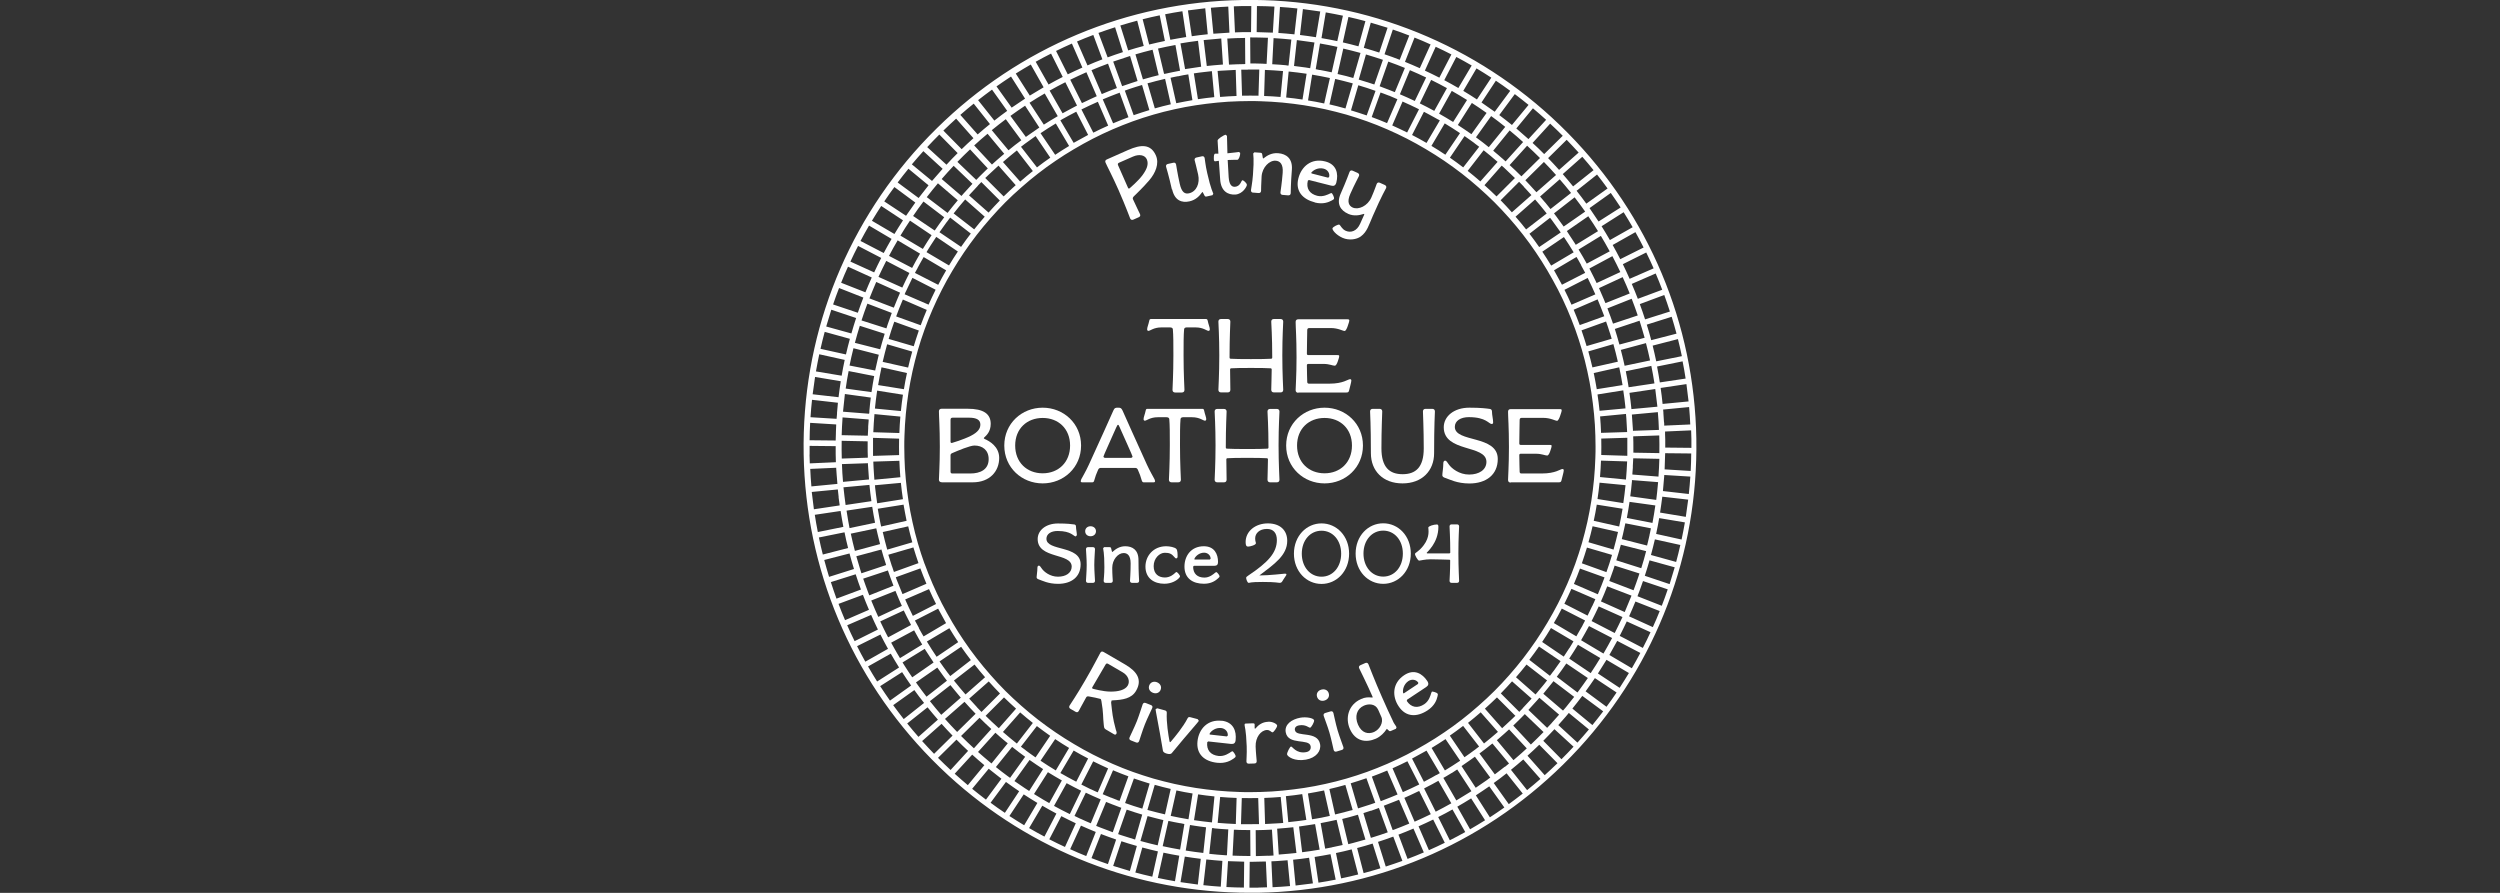 <?xml version="1.0" encoding="UTF-8"?>
<svg id="Layer_1" data-name="Layer 1" xmlns="http://www.w3.org/2000/svg" viewBox="0 0 280 100">
  <rect x="0" y="0" width="280" height="100" fill="#333333" stroke="none"/>
  <defs>
    <style>
      .cls-1 {
        fill: #fff;
        stroke-width: 0px;
      }
    </style>
  </defs>
  <path class="cls-1" d="m128.72,35.91c-.1.48-.24.75-.24.97,0,.1.05.18.14.18.2,0,.59-.39,1.45-.39h.98c.19,0,.3.08.31.21.06.67.06,1.64.06,2.92,0,2.14-.1,3.66-.1,3.87,0,.2.13.29.3.29h.74c.18,0,.3-.09.3-.29,0-.21-.1-1.75-.1-3.87,0-1.28,0-2.25.06-2.92.01-.14.13-.21.28-.21h1.01c.86,0,1.25.39,1.45.39.09,0,.14-.08.14-.18,0-.21-.14-.49-.24-.97-.03-.11-.06-.18-.19-.18h-6.16c-.13,0-.16.06-.19.18Z"/>
  <path class="cls-1" d="m137.71,40.03c0-2.35.09-3.81.09-4.01s-.13-.29-.3-.29h-.74c-.18,0-.3.09-.3.29,0,.21.1,1.65.1,3.77s-.1,3.66-.1,3.87c0,.2.13.29.3.29h.74c.18,0,.3-.09.3-.29,0-.21-.03-1.72-.03-2.26,0-.1.04-.15.14-.15.47-.03,1.13-.04,2.19-.04s1.72.01,2.19.04c.1,0,.14.05.14.15,0,.53-.05,2.05-.05,2.26,0,.2.13.29.3.29h.74c.18,0,.3-.09.3-.29,0-.21-.1-1.74-.1-3.87s.1-3.56.1-3.77c0-.2-.13-.29-.3-.29h-.74c-.18,0-.3.09-.3.29,0,.21.11,1.65.11,4.01,0,.1-.04.15-.14.15-.47.03-1.2.04-2.25.04s-1.79-.01-2.25-.04c-.1,0-.14-.05-.14-.15Z"/>
  <path class="cls-1" d="m145.42,43.96h5.38c.15,0,.25-.03.29-.2.08-.35.26-.96.26-1.13,0-.13-.06-.16-.15-.16-.23,0-.75.5-2.3.5h-2.3c-.11,0-.19-.06-.19-.2,0-.24-.04-1.03-.04-1.85,0-.11.06-.16.16-.16h1.74c.6,0,.99.2,1.22.2.13,0,.25-.21.34-.48.09-.26.16-.47.16-.6,0-.11-.08-.11-.2-.11h-3.26c-.1,0-.16-.05-.16-.16,0-.93.04-2.1.04-2.64,0-.15.08-.23.23-.23h2.39c.86,0,1.35.33,1.57.33.13,0,.28-.34.36-.6.09-.26.16-.47.16-.6,0-.06-.06-.11-.19-.11h-5.52c-.18,0-.3.09-.3.29,0,.62.1,1.69.1,3.96,0,2.14-.1,3.22-.1,3.69,0,.2.13.29.3.29Z"/>
  <path class="cls-1" d="m105.47,54.02h3.48c1.92,0,2.96-1.25,2.96-2.73,0-1.28-1.09-1.89-1.64-2.13l-.09-.08.06-.09c.25-.23.72-.65.72-1.52,0-1.12-.81-1.69-2.58-1.69h-2.92c-.18,0-.3.09-.3.29,0,.62.1,1.69.1,3.96,0,2.14-.1,3.22-.1,3.69,0,.2.13.29.3.29Zm.99-7.01c0-.15.08-.23.23-.23h1.84c.87,0,1.27.26,1.27.77,0,.43-.24.84-1.06,1.26-.87.44-2.09.79-2.09.79-.1.03-.19.01-.19-.13v-2.47Zm0,3.98c0-.15.09-.2.23-.26.6-.26,1.95-.83,2.45-.83.88,0,1.59.5,1.59,1.52,0,1.2-.98,1.61-2.04,1.61h-2.04c-.11,0-.19-.06-.19-.2v-1.84Z"/>
  <path class="cls-1" d="m116.78,54.14c2.34,0,4.3-1.77,4.3-4.24s-1.96-4.24-4.3-4.24-4.3,1.77-4.3,4.24,1.96,4.24,4.3,4.24Zm0-7.33c1.76,0,3.07,1.21,3.07,3.09s-1.31,3.11-3.07,3.11-3.08-1.22-3.08-3.11,1.32-3.09,3.08-3.09Z"/>
  <path class="cls-1" d="m121.22,54.02h1.13c.09,0,.18-.06.21-.23.09-.35.25-.79.43-1.18.06-.14.18-.2.26-.2h3.93c.09,0,.2.06.26.2.18.39.34.83.43,1.18.04.16.13.23.21.23h1.13c.11,0,.16-.05.16-.14l-.06-.2c-.18-.34-.53-.93-.86-1.65-.98-2.13-2.54-5.64-2.73-6.06-.14-.29-.24-.31-.52-.31s-.38.03-.5.31c-.19.43-1.76,3.94-2.74,6.06-.33.72-.68,1.31-.86,1.65l-.06.2c0,.09.05.14.16.14Zm3.85-6.24c.06-.14.09-.2.15-.2s.09.06.15.2c.45,1.06,1.48,3.23,1.48,3.4l-.14.1h-2.99l-.14-.1c0-.16,1.03-2.34,1.48-3.4Z"/>
  <path class="cls-1" d="m134.67,45.79h-6.16c-.13,0-.16.06-.19.18-.1.48-.24.75-.24.97,0,.1.05.18.14.18.2,0,.59-.39,1.45-.39h.98c.19,0,.3.08.31.21.06.67.06,1.64.06,2.92,0,2.14-.1,3.66-.1,3.87,0,.2.13.29.3.29h.74c.18,0,.3-.09.3-.29,0-.21-.1-1.75-.1-3.87,0-1.28,0-2.25.06-2.92.01-.14.13-.21.28-.21h1.01c.86,0,1.25.39,1.45.39.09,0,.14-.08.14-.18,0-.21-.14-.49-.24-.97-.03-.11-.06-.18-.19-.18Z"/>
  <path class="cls-1" d="m136.14,49.86c0,2.14-.1,3.66-.1,3.87,0,.2.13.29.3.29h.74c.18,0,.3-.09.3-.29,0-.21-.03-1.72-.03-2.26,0-.1.04-.15.14-.15.47-.03,1.13-.04,2.19-.04s1.72.01,2.19.04c.1,0,.14.05.14.15,0,.53-.05,2.05-.05,2.26,0,.2.13.29.3.29h.74c.18,0,.3-.09.3-.29,0-.21-.1-1.74-.1-3.87s.1-3.56.1-3.77c0-.2-.13-.29-.3-.29h-.74c-.18,0-.3.09-.3.29,0,.21.11,1.65.11,4.01,0,.1-.04.15-.14.15-.47.03-1.2.04-2.25.04s-1.79-.01-2.25-.04c-.1,0-.14-.05-.14-.15,0-2.35.09-3.81.09-4.01s-.13-.29-.3-.29h-.74c-.18,0-.3.09-.3.29,0,.21.1,1.65.1,3.77Z"/>
  <path class="cls-1" d="m148.35,54.14c2.34,0,4.3-1.77,4.3-4.24s-1.96-4.24-4.3-4.24-4.3,1.77-4.3,4.24,1.96,4.24,4.3,4.24Zm0-7.33c1.76,0,3.07,1.21,3.07,3.09s-1.31,3.11-3.07,3.11-3.08-1.22-3.08-3.11,1.32-3.09,3.08-3.09Z"/>
  <path class="cls-1" d="m153.75,45.79c-.18,0-.3.09-.3.29,0,.21.09,1.51.09,4.68,0,1.98,1.35,3.38,3.54,3.38s3.54-1.41,3.54-3.38c0-3.17.09-4.47.09-4.68,0-.2-.13-.29-.3-.29h-.74c-.18,0-.3.09-.3.29,0,.21.09,2.01.09,4.14s-.91,2.89-2.37,2.89-2.37-.77-2.37-2.89.09-3.93.09-4.14c0-.2-.13-.29-.3-.29h-.74Z"/>
  <path class="cls-1" d="m161.88,53.53c.45.15,1.3.62,2.69.62,1.87,0,3.18-.97,3.18-2.74,0-2.72-4.81-1.81-4.81-3.6,0-.68.65-1.09,1.57-1.09,1.96,0,2.23.77,2.57.77.1,0,.15-.08.15-.18,0-.38-.13-.82-.13-1.23,0-.18-.11-.26-.24-.28-.35-.05-.98-.14-2.3-.14-1.71,0-2.86.97-2.86,2.19,0,2.86,4.79,1.91,4.78,3.89-.01.88-.82,1.41-1.94,1.41s-1.98-.7-2.28-1.14c-.16-.24-.28-.42-.4-.42s-.21.1-.21.3c0,.53-.11,1.08-.11,1.33,0,.19.18.26.33.31Z"/>
  <path class="cls-1" d="m169.21,54.02h5.38c.15,0,.25-.03.29-.2.08-.35.26-.96.26-1.13,0-.13-.06-.16-.15-.16-.23,0-.75.5-2.3.5h-2.3c-.11,0-.19-.06-.19-.2,0-.24-.04-1.03-.04-1.85,0-.11.06-.16.16-.16h1.74c.6,0,.99.2,1.22.2.13,0,.25-.21.34-.48.09-.26.16-.47.16-.6,0-.11-.08-.11-.2-.11h-3.26c-.1,0-.16-.05-.16-.16,0-.93.04-2.1.04-2.64,0-.15.08-.23.23-.23h2.39c.86,0,1.35.33,1.57.33.13,0,.28-.34.36-.6.09-.26.16-.47.16-.6,0-.06-.06-.11-.19-.11h-5.52c-.18,0-.3.09-.3.29,0,.62.1,1.69.1,3.96,0,2.14-.1,3.22-.1,3.69,0,.2.13.29.3.29Z"/>
  <path class="cls-1" d="m121.03,63.2c0-2.16-3.83-1.44-3.83-2.86,0-.54.52-.87,1.25-.87,1.56,0,1.77.61,2.04.61l.12-.14c0-.3-.1-.65-.1-.98,0-.14-.09-.21-.19-.22-.28-.04-.78-.11-1.83-.11-1.36,0-2.27.77-2.27,1.74,0,2.27,3.82,1.52,3.81,3.1-.01.7-.65,1.12-1.54,1.12s-1.57-.56-1.81-.91c-.13-.19-.22-.33-.32-.33s-.17.08-.17.24c0,.42-.09.86-.09,1.06,0,.15.14.21.26.25.36.12,1.03.49,2.14.49,1.49,0,2.53-.77,2.53-2.18Z"/>
  <path class="cls-1" d="m122.14,58.94c-.35,0-.6.23-.6.56s.25.56.6.56.61-.23.61-.56-.26-.56-.61-.56Z"/>
  <path class="cls-1" d="m122.4,61.28h-.53c-.14,0-.24.07-.24.23,0,.17.08,1.07.08,1.77s-.08,1.6-.08,1.77c0,.16.1.23.24.23h.53c.14,0,.24-.07.24-.23,0-.17-.08-1.08-.08-1.77s.08-1.6.08-1.77c0-.16-.1-.23-.24-.23Z"/>
  <path class="cls-1" d="m126.8,65.28h.54c.14,0,.24-.07.24-.23,0-.12-.07-.9-.07-2.33,0-1.13-.68-1.54-1.48-1.54-.64,0-1.08.32-1.39.6l-.06.05-.04-.05c-.03-.11-.07-.3-.1-.39-.04-.11-.11-.11-.17-.11h-.61l-.11.12c0,.16.14.44.14,2.13,0,.83-.08,1.35-.08,1.52,0,.16.1.23.24.23h.54c.14,0,.24-.07.24-.23,0-.12-.06-.7-.06-1.45,0-.92.65-1.66,1.28-1.66.41,0,.78.26.78,1.16,0,1.06-.07,1.83-.07,1.95,0,.16.1.23.24.23Z"/>
  <path class="cls-1" d="m130.4,65.38c.8,0,1.37-.35,1.62-.61.1-.11.14-.15.14-.23,0-.13-.32-.48-.4-.48l-.11.07c-.17.18-.6.55-1.18.55-.69,0-1.26-.38-1.26-1.27s.66-1.5,1.25-1.5c.52,0,.77.12,1.06.47.08.1.13.16.22.16s.15-.09.15-.2c0-.26,0-.71-.14-.86-.17-.19-.75-.3-1.14-.3-1.43,0-2.32,1.08-2.32,2.28,0,1.32.98,1.92,2.11,1.92Z"/>
  <path class="cls-1" d="m133.72,63.37h2.28c.28,0,.42-.12.42-.43,0-.89-.41-1.76-1.59-1.76-1.43,0-2.17,1.08-2.17,2.28,0,1.32.93,1.92,2.18,1.92.84,0,1.32-.36,1.59-.61.12-.11.16-.15.16-.23,0-.13-.29-.47-.37-.47l-.12.07c-.19.16-.62.55-1.2.55-.79,0-1.27-.43-1.27-1.23l.09-.09Zm.07-.82c.12-.26.52-.65,1.07-.65.4,0,.73.29.73.68l-.09.09h-1.68l-.06-.04.03-.08Z"/>
  <path class="cls-1" d="m143.9,64.25c-.12,0-1.71.2-2.85.2,1.69-1.28,3.12-2.26,3.12-3.88,0-1.15-.77-1.95-2.17-1.95s-2.49.88-2.49,2.09c0,.36.08.51.27.51.23,0,.88-.18.88-.37,0-.17-.08-.18-.08-.56,0-.52.44-1.05,1.32-1.05.73,0,1.11.47,1.11,1.24,0,1.42-.97,2.49-3.2,3.98-.18.12-.24.17-.24.27,0,.12.13.55.28.55.2,0,.07-.1,1.59-.1s1.68.1,1.9.1.26-.15.41-.39c.26-.41.33-.46.33-.55,0-.08-.06-.09-.18-.09Z"/>
  <path class="cls-1" d="m148.01,58.62c-1.68,0-3.09,1.41-3.09,3.39s1.4,3.39,3.09,3.39,3.09-1.41,3.09-3.39-1.4-3.39-3.09-3.39Zm0,5.97c-1.26,0-2.21-1.08-2.21-2.58s.95-2.57,2.21-2.57,2.2,1.07,2.2,2.57-.94,2.58-2.2,2.58Z"/>
  <path class="cls-1" d="m154.92,65.39c1.68,0,3.09-1.41,3.09-3.39s-1.4-3.39-3.09-3.39-3.09,1.41-3.09,3.39,1.4,3.39,3.09,3.39Zm0-5.96c1.26,0,2.2,1.07,2.2,2.57s-.94,2.58-2.2,2.58-2.21-1.08-2.21-2.58.95-2.57,2.21-2.57Z"/>
  <path class="cls-1" d="m162.36,61.98h-2.52l-.06-.05c0-.07,1.32-1.09,1.32-2.93,0-.19-.05-.26-.17-.26-.36,0-.96.19-.96.35,0,.21.21,1.02-.52,1.98-.59.78-.97.8-.97.98s.32.74.46.74.62-.15,1.31-.15c.61,0,2.08.05,2.12.05l.05.06c0,1.27-.07,2.16-.07,2.3,0,.16.1.23.24.23h.59c.14,0,.24-.07.24-.23,0-.17-.08-1.39-.08-3.09s.08-2.83.08-3c0-.16-.1-.23-.24-.23h-.59c-.14,0-.24.07-.24.23,0,.17.08,1.28.08,2.95l-.07.06Z"/>
  <path class="cls-1" d="m125.33,21.41c.77,1.75,1.17,2.88,1.25,3.06.07.16.21.19.35.13l.61-.27c.14-.06.22-.18.14-.35-.08-.18-.5-1.02-.79-1.67-.05-.12,0-.21.09-.31.22-.23.97-.91,1.73-1.8.71-.83,1.15-1.88.75-2.79-.57-1.29-1.66-1.25-3.11-.61l-2.39,1.06c-.14.06-.22.18-.14.35.22.51.69,1.34,1.52,3.21Zm-.01-3.18l1.57-.69c.68-.3,1.33-.19,1.55.3.24.55,0,1.12-.48,1.78-.49.66-1.42,1.45-1.42,1.45-.07.06-.15.08-.2-.03l-1.12-2.54c-.05-.12-.02-.21.1-.27Z"/>
  <path class="cls-1" d="m131.28,21.21c.28,1.24,1.07,1.54,1.95,1.34.7-.16,1.11-.6,1.38-.98l.05-.07.06.05c.06.11.15.29.2.38.07.11.15.09.21.08l.67-.15.09-.16c-.04-.18-.26-.45-.68-2.31-.21-.91-.25-1.5-.29-1.69-.04-.18-.17-.23-.32-.19l-.59.13c-.15.03-.25.14-.21.31.03.13.21.76.39,1.59.23,1.01-.2,1.93-1.02,2.11-.45.1-.82-.08-1.04-1.07-.26-1.17-.38-2.03-.41-2.16-.04-.18-.17-.23-.32-.19l-.59.13c-.15.03-.25.14-.21.31.03.13.3.97.65,2.54Z"/>
  <path class="cls-1" d="m136.07,18.07s.18-.02.44-.06l.15,2.1c.09,1.32.88,1.73,1.7,1.68.84-.06,1.3-.92,1.29-1.09-.01-.2-.38-.52-.5-.51-.13,0-.2.68-.83.73-.39.03-.65-.26-.71-1.08-.05-.72-.08-1.36-.11-1.92.57-.03,1.03-.02,1.08-.02.18-.01.34-.52.32-.77l-.13-.11c-.08,0-.65.1-1.3.15-.04-1.08-.03-1.74-.05-1.95l-.14-.13c-.21.02-.93.48-.91.66,0,.11.03.63.09,1.46-.2,0-.34,0-.36,0-.18.01-.16.51-.14.76l.12.12Z"/>
  <path class="cls-1" d="m140.34,21.57l.61.05c.16.01.28-.06.29-.24.01-.13,0-.79.06-1.63.08-1.03.88-1.81,1.59-1.75.46.04.85.36.77,1.37-.09,1.19-.24,2.05-.25,2.18-.01.18.09.27.25.28l.61.05c.16.01.28-.06.29-.24.01-.13,0-1.02.13-2.62.1-1.27-.63-1.79-1.53-1.86-.72-.06-1.24.26-1.61.55l-.07.05-.04-.06c-.02-.13-.05-.34-.08-.45-.04-.13-.11-.13-.18-.14l-.69-.05-.13.13c-.01.18.12.51-.03,2.41-.07.93-.21,1.51-.22,1.7-.01.18.09.27.25.28Z"/>
  <path class="cls-1" d="m147.26,22.68c.92.23,1.54-.03,1.91-.23.16-.09.22-.12.24-.21.04-.14-.19-.59-.27-.62l-.15.04c-.25.12-.83.43-1.46.27-.86-.22-1.27-.82-1.05-1.7l.12-.07,2.49.63c.31.08.49-.01.58-.35.25-.97.04-2.04-1.25-2.36-1.56-.4-2.67.58-3,1.89-.37,1.44.48,2.35,1.85,2.7Zm-.42-3.3l.06-.08c.2-.25.75-.57,1.35-.41.44.11.72.52.61.94l-.12.07-1.83-.47-.05-.06Z"/>
  <path class="cls-1" d="m150.99,23.95c.66.29,1.26.16,1.71.02l.08-.02.02.07-.47,1.05c-.36.81-1.03,1.04-1.61.78-.46-.21-.57-.62-.72-.69-.11-.05-.68.22-.76.4-.07.15.36.74,1.13,1.08.73.32,1.58.18,2.04-.16.72-.53.89-1.27,1.36-2.33,1.04-2.38,1.4-2.91,1.47-3.08.07-.16,0-.28-.14-.35l-.56-.25c-.14-.06-.28-.04-.35.13-.05.12-.26.75-.6,1.52-.42.95-1.43,1.41-2.08,1.13-.42-.19-.69-.62-.27-1.55.48-1.09.91-1.85.96-1.98.07-.16,0-.28-.14-.35l-.56-.25c-.14-.06-.28-.04-.35.13-.05.12-.34.96-.99,2.43-.52,1.16,0,1.9.82,2.26Z"/>
  <path class="cls-1" d="m124.47,78.65v-.17s.13-.04.13-.04c1.15-.05,2.14-.2,2.64-1.07.71-1.22.14-2.15-1.23-2.95l-2.41-1.4c-.14-.08-.27-.07-.36.09-.28.48-.68,1.35-1.71,3.11-.96,1.66-1.64,2.64-1.74,2.81-.09.16-.03.28.1.36l.57.33c.14.08.27.07.36-.09.1-.17.48-.91.83-1.52.07-.12.16-.13.3-.11.19.02,1.26.25,1.31.28.05.03.08.13.1.25.24,1.35.16,1.8.26,2.63.04.32.03.42.23.54l.94.55c.12.07.2.01.25-.07.07-.13-.03-.35-.07-.47-.36-1.31-.4-1.91-.53-3.07Zm-2.04-1.5c-.09-.03-.15-.08-.09-.18l1.49-2.55c.07-.12.16-.14.28-.07l1.63.95c.64.37.84,1.01.57,1.48-.3.52-1.12.69-1.94.68-.82,0-1.93-.31-1.93-.31Z"/>
  <path class="cls-1" d="m129.99,77.25c.14-.35-.04-.69-.41-.84-.37-.14-.72,0-.86.34-.14.35.03.69.4.84.37.15.73.01.87-.33Z"/>
  <path class="cls-1" d="m128.89,78.96l-.56-.22c-.15-.06-.28-.03-.35.14-.07.18-.36,1.15-.65,1.89-.29.73-.75,1.64-.82,1.82-.07.17,0,.28.16.34l.56.22c.15.06.28.03.35-.14.07-.18.36-1.16.65-1.89s.75-1.64.82-1.82c.07-.17,0-.28-.16-.34Z"/>
  <path class="cls-1" d="m134.16,80.55l-.83-.22c-.15-.04-.25-.02-.32.12-.49.96-1.43,2.1-1.89,2.63l-.08.05-.05-.08c-.13-.69-.37-2.14-.31-3.22,0-.16-.07-.23-.22-.27l-.84-.23-.19.09s0,.15.05.38c.25,1.32.62,3.35.77,4.29.02.13.18.25.44.32.26.07.45.05.54-.05.6-.74,1.93-2.31,2.81-3.33.15-.17.23-.29.23-.3l-.12-.17Z"/>
  <path class="cls-1" d="m136.83,80.73c-1.6-.18-2.56.94-2.71,2.28-.16,1.48.8,2.27,2.2,2.42.94.1,1.52-.24,1.86-.48.15-.11.2-.15.21-.24.02-.15-.27-.56-.36-.57l-.14.06c-.23.16-.76.54-1.41.47-.88-.1-1.37-.64-1.27-1.54l.11-.09,2.55.28c.31.03.49-.08.52-.43.11-1-.24-2.02-1.56-2.17Zm.68,1.66l-.11.09-1.88-.21-.06-.05.04-.09c.17-.28.66-.66,1.28-.59.45.05.78.42.73.85Z"/>
  <path class="cls-1" d="m142.04,80.84c-.68.02-1.11.38-1.4.72l-.07.06-.05-.05v-.44c-.02-.12-.1-.12-.21-.12l-.8.03c-.09,0-.12.07-.12.14,0,.18.17.49.24,2.39.03.93-.04,1.52-.03,1.71,0,.18.12.26.28.25l.61-.02c.16,0,.27-.09.26-.27,0-.14-.09-.79-.12-1.63-.03-1.04.59-1.82,1.26-1.85.37-.01.48.27.64.26.12,0,.51-.55.51-.75,0-.17-.48-.46-1-.44Z"/>
  <path class="cls-1" d="m145.03,81.78c-.05-.28.12-.48.47-.54.77-.13,1.08.29,1.24.26.12-.02.47-.62.44-.82-.05-.27-.9-.41-1.53-.3-1.01.18-1.8.77-1.65,1.63.26,1.5,2.63.66,2.79,1.56.06.34-.11.6-.51.67-1.13.2-1.53-.66-1.69-.63-.12.02-.46.68-.44.88.04.24.82.82,2.11.59,1.14-.2,1.73-.96,1.59-1.73-.27-1.54-2.67-.75-2.81-1.56Z"/>
  <path class="cls-1" d="m149.81,81.79c-.22-.75-.42-1.76-.47-1.94-.05-.17-.18-.22-.33-.17l-.57.17c-.15.04-.24.15-.19.32.05.18.43,1.13.65,1.89.22.76.42,1.76.47,1.94.05.17.18.22.33.17l.57-.17c.15-.04.24-.15.19-.32-.05-.18-.43-1.14-.65-1.89Z"/>
  <path class="cls-1" d="m148.82,77.65c-.1-.36-.46-.52-.84-.41-.38.11-.58.44-.47.8s.45.53.83.42c.38-.11.59-.44.48-.8Z"/>
  <path class="cls-1" d="m156.04,80.82c-.31-.62-.83-1.77-1.29-2.82-.77-1.74-1.42-3.44-1.49-3.61-.07-.16-.21-.19-.35-.13l-.54.24c-.14.06-.22.18-.14.35.07.17.82,1.63,1.5,3.19v.08s-.1,0-.1,0c-.4-.04-.75-.03-1.19.17-1.42.63-1.8,2.12-1.25,3.36.6,1.36,1.78,1.58,2.91,1.08.56-.25.97-.72,1.15-1l.08-.1s.13.13.22.2c.1.08.14.07.2.05l.6-.26.06-.17c-.07-.17-.2-.29-.37-.61Zm-2.11,1.15c-.71.31-1.42.12-1.83-.8-.4-.92-.15-1.78.66-2.14.55-.24,1.3-.21,1.6.47l.35.79c.27.61-.19,1.41-.78,1.67Z"/>
  <path class="cls-1" d="m160.37,77.47l-.07.14c-.08.27-.24.9-.78,1.26-.74.49-1.46.39-1.96-.36l.03-.14,2.14-1.42c.26-.17.32-.37.13-.67-.55-.84-1.48-1.4-2.59-.66-1.34.89-1.37,2.37-.62,3.49.82,1.24,2.07,1.22,3.24.45.79-.52,1.02-1.16,1.11-1.56.04-.18.06-.24,0-.32-.08-.12-.56-.26-.64-.21Zm-3.21.18l-.02-.09c-.05-.32.08-.93.6-1.28.38-.25.87-.18,1.11.18l-.03.14-1.58,1.05h-.08Z"/>
  <path class="cls-1" d="m189.99,49.13c-.22-12.86-5.31-25-14.33-34.17-.61-.62-1.24-1.23-1.88-1.82h0C164.3,4.45,151.99-.22,139.13,0c-12.86.22-25,5.31-34.17,14.33-.62.61-1.23,1.24-1.82,1.88-8.69,9.48-13.35,21.79-13.13,34.65.22,12.86,5.31,25,14.33,34.17.61.62,1.24,1.23,1.88,1.82,9.26,8.49,21.22,13.14,33.76,13.14.3,0,.59,0,.89,0,12.86-.22,25-5.31,34.17-14.33.62-.61,1.23-1.24,1.82-1.88,8.69-9.48,13.35-21.79,13.13-34.65Zm-.68-1.59l-2.92.13v-.25s-.03-.23-.03-.23c-.02-.3-.04-.6-.06-.9v-.09c-.02-.11-.02-.22-.03-.33l2.91-.28c.06.65.1,1.3.13,1.95Zm-.19-2.58l-2.91.28c-.06-.6-.13-1.2-.22-1.79l2.89-.43c.09.65.17,1.29.24,1.94Zm-.33-2.56l-2.89.43c-.09-.59-.2-1.19-.31-1.78l2.86-.58c.13.64.24,1.28.34,1.93Zm-4.04,17.53h0s0,0,0,0c-.04.18-.08.37-.13.55l-.02.09c-.04.18-.08.35-.13.53l-2.83-.72.04-.18c.03-.11.05-.22.08-.32.1-.43.2-.86.28-1.27l2.86.56-.03.17c-.02.11-.05.23-.07.34l-.06.26h0Zm-6.53,15.37l-.06.09-2.41-1.63c.33-.5.66-1.01.97-1.53v-.02s2.51,1.49,2.51,1.49c-.33.54-.66,1.07-1.01,1.59h0Zm-4.42,5.67h0s0,0,0,0c-.17.19-.34.37-.52.55l-2.1-2.01c.34-.36.67-.73,1.01-1.11h0s0,0,0,0l.19-.22.03-.03,2.21,1.89c-.27.31-.54.62-.82.92h0Zm-5.26,4.91h0s0-.01,0-.01c-.36.29-.74.58-1.12.86l-1.72-2.34c.2-.15.41-.31.61-.46l.09-.07.1-.08c.19-.15.38-.3.57-.45l.08-.06,1.86,2.24c-.15.12-.3.25-.45.37h0Zm-1.92,1.43c-.44.31-.89.62-1.34.92l-1.59-2.43.12-.08.17-.12c.22-.15.43-.29.65-.45.17-.12.33-.24.5-.36l.06-.04,1.72,2.34c-.1.07-.2.14-.3.21h0Zm-10.55,5.64h0s0-.01,0-.01l-.09.03-.99-2.73c.54-.2,1.07-.41,1.61-.63l.09-.04,1.15,2.67c-.59.25-1.18.48-1.76.7h0Zm-6.92,1.98h0s0-.02,0-.02c-.24.05-.49.1-.73.14l-.51-2.86c.57-.11,1.13-.22,1.7-.35l.09-.02.68,2.82c-.4.09-.81.18-1.22.26v.02Zm-1.35.23c-.34.06-.68.11-1.01.16-.32.05-.64.09-.95.13l-.35-2.88c.6-.08,1.21-.17,1.8-.27l.51,2.86Zm-2.59.37c-.27.03-.54.06-.81.08-.39.04-.78.07-1.18.1l-.18-2.9h.03c.32-.03.65-.05.97-.08.27-.03.54-.05.81-.08l.35,2.88Zm-10.13-2.89l-.31,2.89c-.66-.07-1.32-.17-1.97-.27l.48-2.86c.13.02.25.04.38.06l.12.02c.2.03.41.06.62.09.1.01.21.03.31.04.13.02.26.03.38.05Zm-2.43-.35l-.48,2.86c-.65-.11-1.31-.24-1.95-.38l.64-2.83c.18.04.35.07.53.11l.09.02c.23.05.46.09.69.13h.06c.14.04.28.06.42.09Zm-12.31-.9l1.27-2.61c.53.25,1.07.5,1.62.73l.05.02-1.11,2.68c-.39-.16-.77-.33-1.15-.51h0s0,.01,0,.01h0c-.22-.11-.44-.22-.66-.32Zm-19.25-17.2l2.48-1.52.11.18c.1.16.2.31.3.46.08.12.16.25.24.37.06.09.12.18.18.27l.16.25-2.39,1.66c-.28-.41-.56-.82-.82-1.24h0c-.09-.14-.18-.28-.27-.43Zm-2.51-4.59l2.64-1.23c.23.48.47.96.73,1.45l.08.16v.02s-2.56,1.38-2.56,1.38c-.16-.31-.33-.62-.48-.94h0s0,0,0,0h0c-.14-.28-.28-.56-.41-.85ZM132.21,4.86c.65-.11,1.31-.21,1.97-.29l.35,2.9c-.6.08-1.21.17-1.8.27l-.52-2.88Zm2.59-.37c.66-.07,1.32-.13,1.98-.18l.19,2.92h-.03c-.32.03-.65.05-.97.08-.27.03-.54.05-.81.08l-.35-2.9Zm5.22-.3h0c.66,0,1.33.02,1.99.04l-.15,2.92h-.11c-.14,0-.27-.02-.4-.02-.49-.02-.91-.02-1.31-.02l-.02-2.92Zm2.47,3l.15-2.92c.66.04,1.33.09,1.99.16l-.31,2.91h-.15s-.12-.03-.12-.03c-.15-.01-.3-.03-.45-.04l-.23-.02c-.26-.02-.52-.04-.78-.05h-.09Zm2.44.21l.32-2.91c.66.08,1.32.17,1.97.27l-.48,2.88c-.12-.02-.25-.04-.38-.06l-.12-.02c-.2-.03-.41-.06-.61-.08-.1-.01-.21-.03-.31-.04-.13-.02-.25-.03-.38-.05Zm2.43.35l.48-2.88c.66.11,1.31.24,1.95.38l-.64,2.85c-.18-.04-.35-.07-.53-.11l-.09-.02c-.23-.05-.46-.09-.68-.13h-.07c-.14-.04-.28-.07-.42-.09Zm30.16,61.77c-.09.18-.18.35-.28.53v.02c-.1.16-.18.31-.27.46l-.09.16c-.07.12-.14.25-.21.37l-.12.21-2.52-1.49c.32-.54.62-1.08.89-1.62l2.6,1.33v.02s0,0,0,0h0s0,0,0,0Zm-3.56,5.68c-.08.1-.15.21-.23.31l-.14.18-2.31-1.79c.38-.49.74-.99,1.09-1.49l2.42,1.64c-.23.34-.47.67-.71,1l-.11.15Zm-8.66,8.69c-.42.32-.85.62-1.28.92l-1.64-2.42c.5-.35,1-.71,1.49-1.09l1.79,2.31c-.11.09-.23.17-.34.26l-.02.02Zm-4.42,2.9c-.19.11-.38.21-.56.32l-.08.04c-.25.14-.51.27-.76.41l-1.33-2.6c.53-.28,1.07-.58,1.62-.89l1.49,2.52c-.1.06-.2.12-.31.18l-.07.04Zm-7.46,3.33c-.44.15-.88.28-1.32.42l-.82-2.81c.59-.18,1.18-.37,1.76-.57l.99,2.75c-.14.05-.29.1-.43.15l-.18.06Zm-2.14.65c-.21.06-.42.11-.63.17l-.06.02c-.35.09-.7.18-1.06.26l-.64-2.85c.6-.14,1.2-.29,1.79-.46l.82,2.81-.12.03-.1.03Zm-6.19,1.22h0c-.27.03-.53.06-.8.09l-.27-2.91c.62-.06,1.23-.14,1.83-.23l.46,2.89c-.41.06-.81.12-1.22.16h0Zm-16.43-1.24l-.15-.04.82-2.81c.59.17,1.19.32,1.79.46l-.64,2.85c-.6-.14-1.2-.29-1.79-.45h-.03Zm-3.54-1.15c-.22-.08-.44-.17-.66-.26h-.02c-.23-.1-.45-.19-.68-.28l-.04-.02-.22-.09,1.16-2.68c.57.24,1.14.47,1.72.68l-.99,2.75-.23-.08h-.04Zm-6.15-2.9l-.17-.1-.04-.02,1.49-2.52c.54.32,1.08.61,1.62.89l-1.33,2.6c-.14-.07-.28-.15-.42-.22l-.24-.13c-.1-.05-.2-.11-.3-.16-.1-.06-.2-.11-.3-.17-.1-.06-.2-.11-.3-.17Zm-4.1-2.68c-.12-.09-.25-.18-.37-.27l-.16-.12,1.79-2.31c.49.37.99.74,1.49,1.09l-1.64,2.42c-.2-.14-.41-.28-.61-.43-.17-.12-.33-.24-.49-.36h-.01Zm-11.94-13.67l-.05-.1c-.1-.19-.21-.38-.31-.57l-.03-.05-.07-.13,2.6-1.33c.28.53.58,1.07.89,1.62l-2.52,1.49c-.06-.11-.13-.21-.19-.32h0c-.11-.21-.23-.41-.34-.61Zm-2.55-5.57l-.05-.13,2.75-.99c.21.57.44,1.15.68,1.72l-2.68,1.16c-.22-.52-.43-1.05-.64-1.58l-.07-.18Zm2.4-34.79c.08-.16.17-.31.25-.46l.09-.16c.07-.12.14-.25.21-.37l.12-.21,2.52,1.49c-.32.54-.61,1.08-.89,1.62l-2.6-1.33v-.02c.1-.18.19-.35.29-.53v-.02Zm3.27-5.13c.08-.1.15-.2.23-.31l.14-.18,2.31,1.79c-.38.49-.74.99-1.09,1.49l-2.42-1.64c.24-.34.48-.68.72-1.01l.11-.15Zm8.66-8.7c.42-.31.85-.62,1.28-.92l1.64,2.42c-.5.35-1,.71-1.49,1.09l-1.79-2.31c.11-.09.22-.17.34-.26l.03-.02Zm4.43-2.9c.19-.11.37-.21.56-.31l.08-.04c.25-.14.51-.27.76-.4l1.33,2.6c-.53.28-1.07.58-1.62.89l-1.49-2.52c.1-.06.2-.12.3-.18l.08-.04Zm7.46-3.33c.44-.15.87-.28,1.31-.41l.82,2.81c-.59.18-1.18.37-1.76.57l-.99-2.75c.14-.05.28-.1.42-.15l.2-.07Zm2.14-.65c.21-.06.41-.11.62-.17l.07-.02c.35-.09.7-.17,1.06-.26l.64,2.85c-.6.14-1.2.29-1.79.46l-.82-2.81.12-.03.1-.03Zm3.8-.86h0c.18-.03.37-.06.55-.09l.46,2.89c-.6.1-1.21.22-1.81.34l-.64-2.85c.1-.02.21-.04.31-.07.16-.03.33-.07.49-.1h.07c.19-.05.38-.09.57-.12h0Zm2.39-.36h0c.27-.03.53-.06.8-.09l.27,2.91c-.62.06-1.23.14-1.83.23l-.46-2.89c.41-.06.81-.12,1.22-.16h0Zm16.43,1.24l.15.04-.82,2.81c-.59-.17-1.19-.32-1.79-.46l.64-2.85c.6.14,1.2.29,1.79.45h.03Zm3.54,1.16c.22.08.44.17.65.25h.02c.23.1.45.19.68.29l.04.02.22.09-1.16,2.68c-.57-.24-1.14-.47-1.72-.68l.99-2.75.22.08.05.02Zm6.14,2.9l.19.11.03.02-1.49,2.52c-.54-.32-1.08-.61-1.62-.89l1.33-2.6c.14.07.28.15.42.22l.24.13c.1.05.2.11.29.16.1.06.21.12.31.17.1.06.2.11.3.17Zm4.1,2.68c.13.09.25.19.37.28l.16.12-1.79,2.31c-.49-.38-.99-.74-1.49-1.09l1.64-2.42c.2.14.41.28.61.43.17.12.33.24.5.36h0Zm11.94,13.67l.06.11c.1.18.2.37.3.55l.04.07.06.12-2.6,1.33c-.28-.53-.58-1.07-.89-1.62l2.52-1.49c.06.11.13.21.19.32h0c.11.21.23.41.34.61Zm2.55,5.58l.05.13-2.75.99c-.21-.57-.44-1.15-.68-1.72l2.68-1.16c.22.52.43,1.05.63,1.58l.07.18Zm.68,1.99c.07.22.14.44.2.66l-2.81.82c-.18-.59-.37-1.18-.57-1.76l2.75-.99c.05.14.09.27.14.41l.08.23c.07.2.14.41.2.62v.02Zm-1.99,30.61l-.02.04c-.16.34-.33.68-.49,1.02l-2.6-1.33c.27-.54.53-1.1.79-1.67l2.68,1.16-.07.16-.05.12c-.08.17-.15.33-.23.5Zm-2.57,4.71l-.04.07c-.18.29-.38.58-.57.87l-2.42-1.64c.34-.5.67-1.03.99-1.56l2.52,1.49c-.07.11-.14.22-.2.34-.09.15-.18.29-.27.44Zm-35.48,19.71h0c-.37,0-.75,0-1.13,0h-.15s.09-2.93.09-2.93c.33,0,.64.01.92.01s.59,0,.92-.01l.09,2.92c-.15,0-.3,0-.44,0-.1,0-.21,0-.31,0h0Zm-37.01-29.05h0s0,0,0,0h0s.29-.11.29-.11c-.27-.76-.53-1.54-.75-2.31-.22-.77-.43-1.56-.6-2.36-.18-.8-.33-1.6-.45-2.39-.12-.79-.22-1.6-.3-2.41-.08-.81-.13-1.63-.15-2.43-.01-.46-.02-.85-.02-1.22s0-.75.02-1.22c.02-.8.08-1.62.15-2.43.08-.82.18-1.63.3-2.41.12-.79.28-1.59.45-2.39.18-.8.38-1.59.6-2.36.22-.78.48-1.55.75-2.31.27-.75.57-1.51.9-2.26.33-.76.68-1.5,1.04-2.2.36-.7.75-1.42,1.18-2.13.42-.71.86-1.4,1.3-2.05.45-.66.93-1.32,1.43-1.97.49-.63,1.01-1.26,1.55-1.87h0c.55-.63,1.11-1.22,1.66-1.78.55-.55,1.15-1.11,1.78-1.66l-.21-.23h0s.21.23.21.23c.61-.54,1.24-1.06,1.87-1.55l-.19-.25.19.25c.64-.5,1.3-.98,1.97-1.43.66-.45,1.35-.89,2.05-1.3l-.16-.27.16.27c.71-.42,1.43-.82,2.13-1.18.7-.36,1.44-.71,2.2-1.04.75-.32,1.51-.63,2.26-.9.76-.27,1.54-.53,2.31-.75.77-.22,1.56-.43,2.36-.6.8-.18,1.6-.33,2.39-.45.79-.12,1.6-.22,2.41-.3.81-.08,1.63-.13,2.43-.15.46-.01.85-.02,1.22-.02s.75,0,1.22.02c.8.02,1.62.08,2.43.15.82.08,1.63.18,2.41.3.79.12,1.59.28,2.39.45.79.18,1.59.38,2.36.6.78.23,1.56.48,2.31.75.75.27,1.51.57,2.26.9.76.33,1.5.68,2.2,1.04.7.36,1.41.75,2.13,1.18l.16-.27-.16.27c.71.42,1.4.86,2.05,1.3.66.45,1.32.93,1.97,1.43l.19-.25-.19.25c.63.49,1.26,1.01,1.87,1.55.63.55,1.22,1.11,1.78,1.66.55.55,1.11,1.15,1.66,1.77h0c.54.61,1.06,1.24,1.55,1.87.5.64.98,1.3,1.43,1.97.45.66.89,1.35,1.3,2.05h0c.42.72.82,1.43,1.18,2.13.36.7.71,1.44,1.04,2.2.32.75.63,1.51.9,2.26.27.76.53,1.54.75,2.31.22.77.43,1.56.6,2.36l.31-.07-.31.07c.18.8.33,1.6.45,2.39.12.79.22,1.6.3,2.41.08.81.13,1.62.15,2.43.01.45.02.85.02,1.22s0,.76-.02,1.22c-.02.8-.08,1.62-.15,2.43-.08.82-.18,1.63-.3,2.41-.12.79-.28,1.59-.45,2.39l.31.07-.31-.07c-.18.79-.38,1.59-.6,2.36-.23.78-.48,1.55-.75,2.31h0c-.27.75-.57,1.51-.9,2.26-.33.76-.68,1.5-1.04,2.2-.36.7-.75,1.41-1.18,2.13h0c-.42.71-.86,1.4-1.3,2.05-.45.66-.93,1.32-1.43,1.97-.49.63-1.01,1.26-1.55,1.87h0c-.55.63-1.11,1.22-1.66,1.77-.55.55-1.15,1.11-1.78,1.66-.61.54-1.24,1.06-1.87,1.55l.19.25-.19-.25c-.64.5-1.3.98-1.97,1.43-.66.45-1.35.89-2.05,1.3l.16.27-.16-.27c-.71.42-1.43.82-2.13,1.18-.7.36-1.44.71-2.2,1.04-.75.32-1.51.63-2.26.9-.76.27-1.54.53-2.31.75-.77.22-1.56.43-2.36.6-.8.18-1.6.33-2.39.45-.79.12-1.6.22-2.41.3-.81.08-1.63.13-2.43.15-.45.01-.85.02-1.22.02s-.76,0-1.22-.02c-.8-.02-1.62-.08-2.43-.15-.82-.08-1.63-.18-2.41-.3-.79-.12-1.59-.28-2.39-.45-.79-.18-1.59-.38-2.36-.6-.78-.23-1.55-.48-2.31-.75-.75-.27-1.51-.57-2.26-.9-.76-.33-1.5-.68-2.2-1.04-.7-.36-1.42-.75-2.13-1.18l-.16.27.16-.27c-.71-.42-1.4-.86-2.05-1.3-.66-.45-1.32-.93-1.97-1.43l-.19.25.19-.25c-.63-.49-1.26-1.01-1.87-1.55-.63-.55-1.22-1.11-1.78-1.66-.55-.55-1.11-1.15-1.66-1.78l-.23.21.23-.21c-.54-.61-1.06-1.24-1.55-1.87-.5-.64-.98-1.3-1.43-1.97-.45-.66-.89-1.35-1.3-2.05-.42-.72-.82-1.43-1.18-2.13-.36-.7-.71-1.44-1.04-2.2-.32-.75-.63-1.51-.9-2.26l-.29.11h0s0,0,0,0h0Zm-3.36.17c-.14-.43-.28-.87-.41-1.3l2.81-.82c.18.59.37,1.18.57,1.76l-2.75.99c-.05-.14-.1-.28-.14-.42l-.07-.21Zm1.55-30.76c.07-.16.15-.33.23-.49l.02-.04c.16-.34.33-.68.49-1.02l2.6,1.33c-.27.54-.53,1.1-.79,1.67l-2.68-1.16.07-.17.05-.12Zm2.8-5.21l.04-.06c.18-.29.38-.58.57-.87l2.42,1.64c-.34.5-.67,1.03-.99,1.56l-2.52-1.49c.07-.11.13-.22.2-.33.09-.15.18-.3.28-.45Zm77.56,16.29c.09.6.17,1.19.23,1.79v.07s.02.13.02.13l-2.91.27c-.06-.62-.14-1.23-.23-1.83l2.89-.46v.02Zm.45,7.3l-2.92-.09c0-.33.01-.64.01-.92s0-.59-.01-.92l2.92-.09c0,.09,0,.18,0,.27,0,.53,0,1.07,0,1.62v.14Zm-.15-4.68c.01.15.03.3.04.45.04.53.07,1.05.09,1.57l-2.92.09c-.02-.61-.06-1.23-.11-1.84l2.91-.28Zm-2.79,5.22l2.92.09c-.03.67-.07,1.35-.13,2.03l-2.91-.28c.05-.61.09-1.23.11-1.84Zm2.49,4.76l-2.89-.46c.09-.6.17-1.21.23-1.83l2.91.28c-.07.67-.15,1.35-.25,2.01Zm-3.46-15.2c-.14-.6-.29-1.2-.46-1.79l2.81-.82c.18.65.35,1.31.5,1.97l-2.85.64Zm-7.7-20.24l.23.24c.21.23.43.46.64.7l-2.19,1.93c-.42-.47-.84-.92-1.26-1.35l2.07-2.07.02.02c.13.13.26.26.38.39l.13.13Zm-.97-.98l-2.07,2.07c-.43-.42-.88-.84-1.35-1.26l1.93-2.19.18.16h.01c.44.41.87.82,1.28,1.22Zm-1.95-1.8l-1.93,2.19c-.47-.41-.94-.8-1.42-1.18l1.79-2.31c.53.42,1.05.85,1.56,1.3Zm8.28,16c-.25-.57-.52-1.13-.79-1.67l2.6-1.33c.3.61.59,1.22.86,1.84l-2.68,1.16Zm-2.28-4.38c-.32-.53-.65-1.05-.99-1.56l2.42-1.64c.38.56.74,1.13,1.09,1.71l-2.52,1.49Zm-2.81-4.06c-.38-.48-.77-.96-1.18-1.42l2.19-1.93c.37.42.73.85,1.08,1.29l.02.03.2.25-2.31,1.79Zm-9.04-8.36c-.5-.34-1.03-.67-1.56-.99l1.49-2.52c.28.17.56.34.84.52.29.19.58.38.87.57l-1.64,2.42Zm-55.07,6.57l.05-.06c.08-.1.15-.19.23-.29l.2-.25.18-.22c.13-.16.26-.31.4-.47h0s.23-.27.23-.27l2.19,1.93c-.41.47-.8.94-1.18,1.42l-2.31-1.79Zm3.57-3.99c.1-.1.2-.2.31-.3.37-.35.75-.71,1.14-1.06l1.93,2.19c-.47.42-.92.84-1.35,1.26l-2.07-2.07.03-.03h0Zm-.86.88c.13-.14.26-.27.39-.4l2.07,2.07c-.42.43-.84.88-1.26,1.35l-2.19-1.93.19-.21c.26-.29.53-.58.81-.87h0Zm4.69-.01h0s0,0,0,0h0s0,0,0,0Zm25.55-12.99c.36,0,.74,0,1.11,0h.17s-.09,2.93-.09,2.93c-.34,0-.64-.01-.92-.01s-.59,0-.92.01l-.09-2.92c.13,0,.25,0,.37,0,.12,0,.25,0,.37,0Zm3.66,3.07c-.61-.05-1.23-.09-1.84-.11l.09-2.92c.67.03,1.35.07,2.03.13l-.28,2.91Zm9.65,2.07c-.58-.2-1.17-.39-1.76-.57l.82-2.81c.65.19,1.29.4,1.93.63l-.99,2.75Zm-4.76-1.34c-.6-.13-1.21-.25-1.81-.34l.46-2.89c.67.11,1.33.24,1.99.38l-.64,2.85Zm-2.43-.44c-.6-.09-1.21-.17-1.83-.23l.28-2.91c.67.07,1.35.15,2.01.25l-.46,2.89Zm-9.13-3.23c.55-.04,1.1-.07,1.65-.09l.09,2.92c-.61.02-1.23.06-1.84.11l-.28-2.91c.13-.01.25-.02.38-.03Zm-12.63,6.15c-.57.25-1.13.52-1.67.79l-1.33-2.6c.61-.3,1.22-.59,1.84-.86l1.16,2.68Zm-4.38,2.28c-.53.32-1.05.65-1.56.99l-1.64-2.42c.56-.38,1.13-.74,1.71-1.09l1.49,2.52Zm-5.48,3.99l-1.93-2.19c.51-.45,1.04-.88,1.56-1.3l1.79,2.31c-.48.38-.95.77-1.42,1.18Zm-16.02,36c-.09-.6-.16-1.19-.23-1.78v-.08s-.02-.13-.02-.13l2.91-.27c.06.62.14,1.23.23,1.83l-2.89.46v-.02Zm0-12.59l2.89.46c-.09.6-.17,1.21-.23,1.83l-2.91-.28c.07-.67.15-1.35.25-2.01Zm-.31,9.97c-.02-.18-.03-.36-.04-.54-.04-.5-.06-.99-.08-1.48l2.92-.09c.02.61.06,1.23.11,1.84l-2.91.28Zm-.15-4.54v-.14s2.92.09,2.92.09c0,.34-.01.64-.01.92s0,.59.01.92l-2.92.09c0-.1,0-.19,0-.28,0-.52,0-1.06,0-1.61Zm3.06-2.52c-.05.61-.09,1.23-.11,1.84l-2.92-.09c.03-.67.07-1.35.13-2.03l2.91.28Zm2.96-11.95c-.24.57-.47,1.14-.68,1.72l-2.75-.99c.23-.64.48-1.26.75-1.89l2.68,1.16Zm-.89,2.31c-.2.58-.39,1.17-.57,1.76l-2.81-.82c.19-.65.4-1.29.63-1.93l2.75.99Zm-.74,2.36c-.17.59-.32,1.19-.46,1.79l-2.85-.64c.15-.66.32-1.32.5-1.97l2.81.82Zm-.59,2.4c-.13.61-.25,1.21-.34,1.81l-2.89-.46c.11-.67.24-1.33.38-1.99l2.85.64Zm.14,17.17c.14.6.29,1.2.46,1.79l-2.81.82c-.18-.65-.35-1.31-.5-1.97l2.85-.64Zm71.51,17.31c-.08.1-.16.2-.24.31l-.18.22-.21.25c-.12.15-.25.3-.37.44l-.02.03-.23.27-2.19-1.93c.41-.47.8-.94,1.18-1.42l2.31,1.79-.04.05Zm-3.54,3.94c-.1.1-.2.2-.31.3-.37.35-.75.7-1.14,1.06l-1.93-2.19c.47-.42.92-.84,1.35-1.26l2.07,2.07-.03.03h0Zm-26.35,12c-.55.04-1.1.07-1.65.09l-.09-2.92c.61-.02,1.23-.06,1.84-.11l.28,2.91c-.13.01-.25.02-.38.03Zm-6.68-2.94c.61.05,1.23.09,1.84.11l-.09,2.92c-.67-.03-1.35-.07-2.03-.13l.28-2.91Zm29.18-9.48l1.93,2.19c-.51.45-1.04.88-1.56,1.3l-1.79-2.31c.48-.38.95-.77,1.42-1.18Zm4.71-.45c-.13.14-.26.27-.39.4l-2.07-2.07c.42-.43.84-.88,1.26-1.35l2.19,1.93-.19.21c-.26.29-.53.58-.81.87Zm-61.14-.14l-.22-.24c-.21-.23-.42-.46-.64-.7l2.19-1.93c.42.47.84.92,1.26,1.35l-2.07,2.07-.02-.02c-.13-.13-.25-.26-.38-.39l-.13-.14Zm-2.38-2.73l-.19-.24,2.31-1.79c.38.48.77.96,1.18,1.42l-2.19,1.93c-.37-.42-.73-.85-1.08-1.29l-.03-.04Zm3.35,3.72l2.07-2.07c.43.42.88.84,1.35,1.26l-1.93,2.19-.16-.14-.04-.04c-.44-.4-.87-.8-1.28-1.21Zm1.95,1.8l1.93-2.19c.47.41.94.8,1.42,1.18l-1.79,2.31c-.53-.42-1.05-.85-1.56-1.3Zm-8.28-16c.25.57.52,1.13.79,1.67l-2.6,1.33c-.3-.61-.59-1.22-.86-1.84l2.68-1.16Zm2.28,4.38c.32.53.65,1.05.99,1.56l-2.42,1.64c-.38-.56-.74-1.13-1.09-1.71l2.52-1.49Zm11.85,12.42c.5.34,1.03.67,1.56.99l-1.49,2.52c-.28-.17-.56-.34-.84-.52-.29-.18-.58-.38-.87-.57l1.64-2.42Zm7.83,7.16l.99-2.75c.58.2,1.17.39,1.76.57l-.82,2.81c-.65-.19-1.29-.4-1.93-.63Zm5.75-1.41c.61.13,1.21.25,1.81.34l-.46,2.89c-.67-.11-1.33-.24-1.99-.38l.64-2.85Zm2.43.44c.6.09,1.21.17,1.83.23l-.28,2.91c-.67-.07-1.35-.15-2.01-.25l.46-2.89Zm21.77-2.92c.57-.25,1.13-.52,1.67-.79l1.33,2.6c-.61.3-1.22.59-1.84.86l-1.16-2.68Zm4.38-2.28c.53-.32,1.05-.65,1.56-.99l1.64,2.42c-.56.38-1.14.74-1.71,1.09l-1.49-2.52Zm15.94-18.37c.24-.57.47-1.14.68-1.72l2.75.99c-.23.64-.48,1.26-.75,1.89l-2.68-1.16Zm.89-2.31c.2-.58.39-1.17.57-1.76l2.81.82c-.19.65-.4,1.29-.63,1.93l-2.75-.99Zm.74-2.36c.17-.59.32-1.19.46-1.79l2.85.64c-.15.66-.32,1.32-.5,1.97l-2.81-.82Zm.59-2.4c.13-.61.25-1.21.34-1.81l2.89.46c-.11.67-.24,1.33-.38,1.99l-2.85-.64Zm3.23-15.2l-2.89.46c-.1-.6-.22-1.21-.34-1.81l2.85-.64.02.08.05.24c.03.15.06.3.09.45l.03.15c.07.36.13.72.19,1.08Zm-6.92-17.1l-2.42,1.64c-.35-.5-.71-1-1.09-1.49l2.31-1.79c.09.11.17.22.26.34l.02.03c.31.42.62.85.92,1.28Zm-16.38-14.04c.17.08.34.16.5.25l-1.33,2.6c-.54-.27-1.1-.53-1.67-.79l1.16-2.68.1.05.2.09c.16.07.32.14.48.22h.01c.18.09.36.18.54.26Zm-33.12-1.58l.09-.03.99,2.75c-.57.21-1.15.44-1.72.68l-1.16-2.68c.52-.22,1.04-.43,1.57-.63l.23-.08Zm-27,46.57l2.89-.46c.1.6.22,1.21.34,1.81l-2.85.64-.02-.09-.05-.22c-.03-.15-.06-.31-.09-.46l-.03-.14c-.07-.36-.13-.72-.19-1.09Zm6.92,17.1l2.42-1.64c.35.5.71,1,1.09,1.49l-2.31,1.79c-.09-.11-.17-.23-.26-.34l-.02-.02c-.32-.42-.62-.85-.92-1.28Zm16.38,14.04c-.17-.08-.34-.16-.5-.25l1.33-2.6c.54.27,1.1.53,1.67.79l-1.16,2.68-.1-.04-.21-.09c-.16-.07-.31-.14-.47-.22h-.02c-.18-.09-.36-.18-.54-.27Zm25.89,3.55h0c-.18.03-.37.06-.55.09l-.46-2.89c.6-.1,1.21-.22,1.81-.34l.64,2.85c-.11.02-.21.04-.32.07-.16.03-.32.06-.48.1l-.08.02c-.19.04-.38.07-.57.1Zm7.23-1.97l-.09.03-.99-2.75c.57-.21,1.15-.44,1.72-.68l1.16,2.68c-.52.22-1.04.43-1.57.63l-.23.09Zm28.16-41.45v-.11c-.03-.57-.07-1.14-.12-1.71l2.91-.27c.06.66.1,1.32.12,1.99l-2.92.1Zm-.17-2.44c-.06-.61-.13-1.21-.22-1.81l2.89-.43c.09.66.17,1.32.24,1.98l-2.91.27Zm-.31-2.43c-.09-.6-.2-1.2-.32-1.8l2.86-.6c.13.65.25,1.3.35,1.96l-2.89.43Zm-.45-2.41c-.03-.15-.06-.29-.1-.44l-.03-.14c-.04-.17-.08-.33-.12-.5-.05-.2-.1-.4-.15-.6h0s-.03-.1-.03-.1l2.82-.76c.17.64.32,1.29.46,1.94l-2.86.6Zm-.58-2.38l-.06-.2c-.06-.21-.12-.42-.18-.63l-.04-.14c-.08-.25-.15-.5-.23-.75v-.03s2.76-.92,2.76-.92c.2.63.39,1.27.57,1.91l-2.82.76Zm-.72-2.34c-.09-.27-.19-.55-.29-.82l-.04-.1c-.09-.24-.18-.48-.27-.72l-.03-.07,2.72-1.08c.24.62.47,1.24.68,1.87l-2.77.92Zm-.85-2.3l-.11-.26-.06-.15c-.18-.43-.37-.86-.55-1.27l2.65-1.23c.28.6.54,1.21.79,1.83l-2.72,1.08Zm-.98-2.24c-.22-.47-.47-.96-.72-1.45l-.09-.17v-.02s2.57-1.38,2.57-1.38c.31.59.61,1.18.89,1.78l-2.65,1.23Zm-1.11-2.18c-.14-.26-.29-.52-.44-.78l-.06-.1c-.12-.21-.24-.42-.37-.62l-.05-.08,2.5-1.53c.34.57.67,1.14.99,1.73l-2.58,1.38Zm-1.24-2.12l-.1-.16c-.1-.16-.2-.32-.31-.48-.08-.12-.16-.24-.24-.36-.06-.09-.12-.18-.18-.28l-.16-.25,2.4-1.66c.38.55.74,1.1,1.09,1.67l-2.49,1.53Zm-1.35-2.04c-.21-.3-.44-.61-.67-.92l-.09-.13c-.11-.14-.21-.28-.32-.42l2.31-1.8c.41.53.8,1.06,1.18,1.6l-2.4,1.67Zm-1.47-1.96l-.02-.02c-.18-.23-.36-.45-.55-.68l-.1-.11c-.13-.16-.26-.32-.4-.47l-.1-.12,2.2-1.93c.44.5.86,1.01,1.27,1.53l-2.3,1.8Zm-1.58-1.88l-.14-.15c-.14-.16-.28-.31-.42-.46l-.08-.09c-.2-.22-.4-.43-.6-.64l2.08-2.05c.46.48.92.96,1.36,1.46l-2.2,1.93Zm-1.68-1.78l-.02-.02h0c-.41-.41-.85-.83-1.3-1.24l1.96-2.17c.49.45.97.91,1.44,1.38l-2.08,2.05Zm-1.78-1.68l-.2-.18-.14-.13-.03-.02c-.15-.13-.3-.26-.45-.39-.12-.1-.24-.2-.36-.3l-.08-.07-.12-.1,1.84-2.27c.51.42,1.02.85,1.51,1.3l-1.96,2.17Zm-1.87-1.58c-.1-.08-.19-.15-.29-.23l-.11-.09-.24-.19-.09-.07c-.23-.18-.47-.35-.71-.53l1.7-2.38c.54.39,1.06.79,1.58,1.21l-1.84,2.27Zm-1.96-1.47c-.5-.35-1-.69-1.51-1.02l1.57-2.47c.56.36,1.11.73,1.65,1.12l-1.7,2.38Zm-2.04-1.36c-.52-.32-1.04-.63-1.57-.93l1.42-2.55c.58.33,1.15.67,1.71,1.02l-1.56,2.47Zm-2.11-1.24c-.53-.29-1.07-.57-1.62-.84l1.27-2.63c.6.29,1.18.6,1.77.92l-1.42,2.55Zm-2.18-1.11c-.53-.25-1.07-.5-1.62-.73l-.05-.02,1.12-2.7c.61.26,1.22.53,1.82.82l-1.27,2.63Zm-2.24-.99l-.08-.03c-.22-.09-.43-.17-.65-.26l-.19-.07c-.21-.08-.42-.16-.63-.24l-.15-.06.97-2.76c.63.22,1.25.46,1.86.71l-1.12,2.7Zm-2.3-.86l-.1-.03c-.21-.07-.43-.14-.64-.21l-.14-.04c-.28-.09-.56-.17-.84-.26h-.02s.81-2.82.81-2.82c.64.19,1.27.39,1.9.6l-.96,2.76Zm-2.34-.72h0c-.27-.07-.53-.15-.8-.22-.15-.04-.31-.08-.46-.11-.1-.02-.2-.05-.3-.07l-.21-.05.64-2.85c.65.15,1.29.32,1.93.49l-.81,2.81Zm-12.18-1.56c-.29,0-.57.01-.84.02-.29.01-.59.02-.91.04l-.19-2.92c.34-.02.67-.03.99-.05.32-.01.66-.02,1-.02l.02,2.92h-.07Zm-8.93,1.08l-.09.02-.68-2.84c.65-.15,1.3-.28,1.95-.4l.52,2.88c-.57.11-1.14.22-1.7.35Zm-.69.16l-.13.03c-.21.05-.43.11-.64.16l-.21.06c-.23.06-.45.12-.68.19l-.11.03-.84-2.8c.64-.19,1.28-.36,1.92-.52l.68,2.84Zm-2.36.65l-.09.03c-.25.08-.49.16-.74.24l-.05.02c-.29.1-.57.19-.86.29l-1-2.75c.63-.22,1.26-.43,1.89-.63l.84,2.8Zm-2.32.79c-.54.2-1.08.41-1.61.64l-.09.04-1.15-2.68c.61-.26,1.23-.5,1.85-.73l1,2.75Zm-2.27.92l-.24.11c-.16.07-.32.14-.48.22-.11.05-.22.1-.33.16-.14.07-.28.13-.43.2l-.17.08-1.31-2.62c.6-.29,1.2-.57,1.81-.84l1.16,2.69Zm-2.21,1.05l-.2.1c-.16.08-.31.16-.47.25l-.24.13c-.2.11-.4.22-.61.33l-.09.05-1.45-2.54c.58-.33,1.16-.64,1.76-.94l1.31,2.62Zm-2.15,1.18l-.15.09-.2.12c-.19.11-.38.23-.57.34l-.03.02c-.2.13-.41.25-.61.38l-1.6-2.45c.56-.36,1.12-.71,1.7-1.04l1.46,2.54Zm-2.08,1.29l-.12.08-.17.12c-.21.14-.42.28-.62.43-.18.12-.35.25-.53.37l-.05.04-1.73-2.36c.54-.39,1.08-.77,1.64-1.14l1.6,2.45Zm-2,1.41c-.2.15-.41.31-.61.46l-.09.07-.09.07c-.19.15-.38.3-.57.46l-.08.06-1.87-2.25c.51-.42,1.04-.83,1.57-1.23l1.74,2.36Zm-1.92,1.52l-.2.17-.07.06c-.38.32-.75.65-1.1.97l-1.99-2.14c.49-.45.99-.89,1.5-1.31l1.87,2.25Zm-1.83,1.63c-.1.09-.19.18-.29.28-.21.2-.41.4-.61.6-.13.13-.27.27-.4.41l-2.11-2.02c.46-.48.94-.94,1.42-1.4l1.99,2.14Zm-1.73,1.73c-.34.36-.67.73-1.01,1.11l-.18.21-.03.04-2.22-1.9c.44-.5.88-1,1.34-1.48l2.11,2.02Zm-1.63,1.83l-.02.03c-.37.44-.73.88-1.08,1.33l-.05.07-2.33-1.77c.4-.52.82-1.04,1.25-1.55l2.22,1.9Zm-1.53,1.92c-.37.49-.72.98-1.06,1.48l-2.42-1.63c.37-.55.76-1.09,1.16-1.62l2.33,1.77Zm-1.41,2c-.33.5-.65,1-.96,1.51l-.02.03-2.51-1.49c.34-.57.7-1.13,1.07-1.68l2.42,1.63Zm-1.3,2.08h0c-.31.53-.6,1.06-.88,1.59l-2.59-1.35c.31-.59.63-1.17.97-1.74l2.51,1.49Zm-1.18,2.15c-.28.54-.54,1.09-.8,1.64l-2.67-1.2c.28-.6.57-1.2.87-1.79l2.59,1.35Zm-1.05,2.21c-.06.13-.12.27-.17.4l-.04.09c-.05.13-.11.25-.16.38-.11.27-.22.54-.33.81l-2.73-1.04c.24-.62.5-1.23.76-1.84l2.67,1.2Zm-.93,2.27c-.16.43-.31.86-.47,1.32l-.05.16-.08.25-2.79-.89c.21-.63.42-1.26.66-1.88l2.73,1.04Zm-.79,2.32l-.04.14c-.06.2-.12.39-.18.59-.03.09-.05.18-.08.27-.05.18-.1.36-.15.54l-.06.21-2.83-.72c.17-.64.35-1.28.55-1.91l2.78.89Zm-.66,2.36l-.05.19c-.02.1-.05.2-.07.3-.1.43-.2.87-.29,1.28l-2.87-.56c.13-.65.28-1.3.44-1.94l2.83.73Zm-.52,2.39c-.11.58-.21,1.19-.3,1.8l-2.89-.4c.09-.66.2-1.31.33-1.96l2.86.56Zm-.38,2.42c-.02.17-.04.33-.06.5-.01.09-.02.18-.03.27-.02.14-.03.29-.04.43,0,.09-.02.19-.03.28v.17s-.03.15-.03.15l-2.92-.23c.06-.66.13-1.32.21-1.98l2.9.4Zm-.24,2.44v.15c-.02.21-.04.41-.05.62v.21c-.02.26-.03.51-.04.76v.08s-2.93-.06-2.93-.06c.02-.66.05-1.33.1-1.99l2.91.23Zm-.11,2.45c0,.22,0,.43,0,.64,0,.34,0,.71.02,1.12v.07s-2.92.1-2.92.1c-.02-.67-.02-1.33-.01-1.99l2.92.06Zm.03,2.45v.11c.03.57.07,1.14.12,1.71l-2.91.27h0c-.06-.67-.1-1.33-.12-1.99l2.92-.1Zm.17,2.44c.06.61.13,1.21.22,1.81l-2.89.43c-.09-.66-.17-1.31-.24-1.98l2.91-.27Zm.31,2.43c.09.6.2,1.2.32,1.8l-2.86.6-.04-.22c-.04-.2-.08-.4-.11-.6l-.04-.24c-.05-.29-.1-.57-.14-.86v-.04s2.88-.43,2.88-.43Zm.45,2.41c.03.14.06.29.1.43l.05.22c.03.14.06.27.1.41.06.24.12.48.18.72l-2.82.76h0c-.08-.33-.16-.64-.24-.96h0c-.08-.32-.15-.65-.22-.97l2.86-.6Zm.58,2.38l.07.24c.06.2.11.39.17.59l.05.15c.07.25.15.49.23.73v.04s-2.76.92-2.76.92c-.04-.13-.08-.25-.12-.38h0c-.1-.32-.2-.65-.29-.98-.03-.09-.05-.18-.08-.27-.03-.09-.05-.18-.08-.28l2.82-.76Zm.72,2.34c.09.27.19.55.29.82l.04.1c.09.24.18.48.27.72l.03.08-2.71,1.08c-.05-.14-.11-.28-.16-.42l-.09-.25c-.05-.14-.11-.29-.16-.43-.08-.22-.15-.43-.23-.65l-.04-.12,2.77-.92Zm.85,2.3l.11.26.06.15c.18.43.36.86.55,1.27l-2.64,1.23c-.12-.25-.23-.51-.34-.76-.15-.35-.3-.71-.45-1.07l2.71-1.08Zm2.1,4.43c.14.26.29.52.43.78l.06.11c.12.21.24.41.36.61l.05.08-2.49,1.52c-.22-.37-.44-.73-.64-1.1-.12-.21-.23-.42-.35-.63l2.57-1.38Zm2.59,4.16c.22.31.44.62.67.93l.08.11c.11.14.22.29.33.43l-2.29,1.79c-.35-.45-.69-.91-1.02-1.37l-.16-.23,2.39-1.66Zm1.47,1.96l.02.03c.18.23.36.45.55.67l.1.12c.13.16.26.31.39.47l.1.12-2.19,1.92c-.42-.49-.84-.98-1.23-1.48l-.04-.05,2.29-1.79Zm1.58,1.88l.15.16c.13.15.27.3.4.44l.09.1c.2.22.4.43.6.63l-2.07,2.04c-.46-.47-.91-.96-1.36-1.46l2.19-1.92Zm1.68,1.78l.02.02h0s0,0,0,0h0c.41.41.85.83,1.3,1.24l-1.95,2.16c-.49-.45-.97-.91-1.44-1.38l2.07-2.04Zm1.78,1.68l.2.18h0s0,0,0,0h0s.14.12.14.12l.05.05c.14.12.28.24.42.36.12.11.25.21.37.31l.08.06.12.1-1.82,2.26-.13-.11c-.47-.39-.93-.78-1.38-1.18l1.95-2.16Zm1.87,1.58c.09.07.18.15.28.22l.13.1.26.2.07.06c.24.18.48.36.72.53l-1.69,2.36c-.11-.08-.21-.15-.32-.23h0c-.42-.31-.85-.64-1.27-.98l1.82-2.26Zm1.96,1.47c.5.35,1,.69,1.51,1.02l-1.56,2.45c-.17-.11-.34-.22-.51-.33-.38-.25-.76-.52-1.14-.78l1.69-2.36Zm2.04,1.36c.52.32,1.04.63,1.57.93l-1.41,2.54c-.24-.14-.48-.27-.71-.41-.33-.2-.67-.4-1-.61l1.56-2.45Zm2.11,1.24c.53.29,1.07.57,1.62.84l-1.27,2.62c-.31-.15-.62-.31-.93-.47-.28-.14-.56-.3-.84-.45l1.41-2.54Zm4.42,2.1l.08.03c.21.09.43.17.65.26l.19.07c.21.08.42.16.63.24l.15.05-.96,2.74c-.46-.17-.92-.34-1.38-.52-.16-.06-.32-.13-.48-.19l1.11-2.68Zm2.3.86l.1.03c.21.07.43.14.64.21l.14.05c.28.09.56.17.84.26h.02s-.8,2.8-.8,2.8c-.54-.16-1.08-.33-1.62-.51-.09-.03-.19-.06-.28-.1l.96-2.74Zm2.34.72h0c.27.07.53.15.8.21.16.04.31.08.47.12.1.02.19.05.29.07l.21.05-.64,2.83c-.62-.14-1.24-.3-1.85-.47l-.08-.02.8-2.79Zm21.81.32l.13-.03c.21-.05.42-.11.63-.16l.21-.06c.23-.06.45-.12.67-.19l.11-.03.84,2.78c-.47.14-.94.27-1.41.39-.17.04-.34.09-.51.13l-.68-2.82Zm2.36-.65l.09-.03c.25-.08.5-.16.74-.24h.05c.29-.11.57-.21.86-.31l.99,2.73c-.53.19-1.06.37-1.59.53-.1.03-.2.06-.3.09l-.84-2.78Zm4.59-1.71l.26-.12c.15-.07.31-.14.46-.21.11-.05.23-.11.34-.16.14-.07.28-.13.42-.2l.18-.08,1.3,2.6c-.59.29-1.2.57-1.81.84l-1.15-2.67Zm2.21-1.05l.2-.11c.15-.08.31-.16.46-.24l.25-.13c.2-.11.4-.22.6-.33l.09-.05,1.45,2.52c-.57.32-1.16.64-1.75.94l-1.3-2.6Zm2.15-1.18l.16-.09.19-.11c.19-.12.39-.23.58-.35h.02c.21-.14.41-.27.61-.4l1.59,2.43-.12.08h0c-.52.33-1.05.65-1.57.96l-1.45-2.52Zm6-4.23l.19-.16.09-.08c.38-.32.74-.65,1.09-.97l1.98,2.13c-.2.18-.39.36-.59.54-.3.26-.6.52-.9.78l-1.86-2.24Zm1.83-1.63c.09-.09.19-.18.28-.27.21-.2.42-.4.62-.61.13-.13.27-.27.4-.41l2.1,2.01c-.24.24-.48.48-.72.72-.23.23-.47.45-.7.68l-1.98-2.13Zm3.36-3.56l.02-.02c.37-.44.73-.89,1.08-1.33l.05-.07,2.32,1.76c-.29.38-.6.76-.9,1.13h0c-.11.14-.23.28-.35.41l-2.21-1.89Zm1.53-1.92c.37-.49.72-.98,1.06-1.48l2.41,1.63c-.32.46-.64.92-.97,1.36h0s-.19.26-.19.26l-2.32-1.76Zm2.71-4.08h0c.31-.53.6-1.06.89-1.59l2.59,1.34c-.31.58-.63,1.16-.97,1.74l-2.5-1.49Zm1.18-2.15c.28-.54.54-1.09.8-1.64l2.66,1.19c-.28.6-.57,1.2-.87,1.79l-2.59-1.34Zm1.05-2.21c.06-.14.12-.27.18-.41l.03-.07c.06-.13.11-.27.17-.4.11-.27.22-.54.32-.8l2.72,1.04-.05.13c-.23.57-.47,1.15-.71,1.71l-2.66-1.19Zm.93-2.27c.16-.43.31-.87.47-1.32l.05-.16.08-.25,2.78.88c-.04.11-.07.23-.11.34-.17.51-.36,1.03-.55,1.54l-2.72-1.04Zm.79-2.32l.04-.14c.06-.2.12-.39.18-.59.03-.09.05-.18.08-.27.05-.18.1-.37.15-.55l.06-.2,2.83.72c-.07.28-.15.57-.23.85l-.05.18c-.07.25-.15.51-.23.76l-.04.12-2.78-.88Zm1.18-4.75c.11-.58.21-1.19.3-1.8l2.89.4h0c-.09.66-.2,1.3-.32,1.94v.02s-2.87-.56-2.87-.56Zm.38-2.42c.02-.16.04-.32.06-.48.01-.1.02-.2.04-.3.02-.14.03-.28.04-.42,0-.1.02-.2.03-.29l.02-.18v-.15s2.93.23,2.93.23h0c-.02.28-.05.55-.08.83-.01.1-.02.21-.03.31-.03.23-.05.46-.08.69l-.02.16-2.89-.4Zm.24-2.44v-.14c.02-.21.04-.42.05-.63v-.2c.02-.26.03-.51.04-.77v-.08s2.93.06,2.93.06c-.02.66-.05,1.33-.1,1.99l-2.91-.23Zm.11-2.45c0-.22,0-.43,0-.64,0-.35,0-.71-.02-1.13v-.06s2.92-.1,2.92-.1c.02.66.02,1.32.01,1.98h0s-2.92-.05-2.92-.05Zm5.43-10.81l-2.87.58c-.12-.59-.26-1.18-.4-1.76l2.83-.73c.16.63.31,1.27.44,1.91Zm-.6-2.52l-2.83.73c-.15-.58-.32-1.17-.5-1.74l2.79-.88c.19.62.37,1.25.54,1.88Zm-.73-2.48l-2.79.88c-.18-.57-.38-1.14-.59-1.71l2.74-1.02c.22.61.43,1.23.63,1.85Zm-.86-2.44l-2.74,1.02c-.21-.56-.44-1.12-.68-1.67l2.68-1.17c.26.6.5,1.21.73,1.82Zm-.98-2.39l-2.68,1.17c-.24-.55-.5-1.1-.76-1.64l2.62-1.31c.29.59.57,1.18.83,1.78Zm-1.11-2.34l-2.62,1.31c-.27-.54-.56-1.07-.85-1.59l2.55-1.44c.32.57.63,1.15.92,1.73Zm-1.23-2.27l-2.55,1.44c-.3-.52-.61-1.04-.93-1.55l2.47-1.57c.35.55.68,1.11,1.01,1.68Zm-1.35-2.21l-2.47,1.57c-.33-.5-.67-1.01-1.01-1.5l2.38-1.7c.38.53.74,1.08,1.1,1.62Zm-1.46-2.13l-2.38,1.7c-.35-.49-.72-.97-1.09-1.44l2.29-1.82c.4.51.8,1.03,1.18,1.56Zm-1.57-2.05l-2.29,1.82c-.38-.46-.76-.93-1.16-1.38l2.19-1.94c.43.49.85.99,1.26,1.5Zm-3.01-3.4c.46.47.9.95,1.34,1.43l-2.19,1.94c-.4-.45-.82-.89-1.23-1.32l2.08-2.05Zm-.44-.45l-2.08,2.05c-.42-.43-.86-.85-1.3-1.25l1.97-2.16c.48.44.95.9,1.41,1.36Zm-1.87-1.78l-1.97,2.15c-.44-.4-.9-.8-1.36-1.19l1.86-2.26c.5.42.99.85,1.48,1.29Zm-1.96-1.68l-1.86,2.25c-.47-.38-.94-.75-1.42-1.11l1.74-2.35c.52.39,1.03.8,1.54,1.21Zm-2.05-1.58l-1.74,2.35c-.48-.35-.98-.7-1.48-1.04l1.61-2.44c.54.36,1.08.74,1.6,1.13Zm-2.12-1.47l-1.61,2.44c-.5-.33-1.01-.65-1.53-.96l1.48-2.52c.56.34,1.11.68,1.66,1.04Zm-2.2-1.36l-1.49,2.52c-.52-.3-1.05-.6-1.58-.88l1.35-2.6c.58.31,1.15.62,1.71.95Zm-2.27-1.24l-1.35,2.6c-.53-.27-1.08-.54-1.62-.79l1.21-2.67c.59.27,1.18.56,1.76.86Zm-2.33-1.12l-1.21,2.66c-.55-.25-1.1-.48-1.66-.71l1.07-2.72c.61.24,1.21.5,1.8.77Zm-2.39-1l-1.07,2.72c-.56-.22-1.13-.43-1.7-.62l.93-2.77c.62.21,1.23.43,1.84.67Zm-2.43-.87l-.93,2.78c-.57-.19-1.15-.36-1.73-.53l.78-2.82c.63.18,1.25.37,1.88.57Zm-2.48-.74l-.78,2.82c-.58-.16-1.16-.3-1.75-.44l.63-2.85c.64.14,1.27.3,1.9.47Zm-4.44-.98c.64.11,1.29.24,1.92.37l-.63,2.85c-.59-.13-1.18-.24-1.77-.34l.48-2.88Zm-2.56-.37c.65.08,1.3.17,1.94.27l-.48,2.88c-.59-.09-1.19-.18-1.79-.25l.33-2.9Zm-2.57-.24c.65.04,1.3.1,1.95.17l-.33,2.9c-.6-.06-1.2-.12-1.8-.16l.18-2.92Zm-2.58-.1c.65,0,1.31.03,1.96.06l-.18,2.92c-.6-.03-1.21-.05-1.81-.06l.03-2.92Zm-1.61,0c.33,0,.65,0,.98,0l-.03,2.92c-.3,0-.61,0-.9,0-.3,0-.6.01-.9.03l-.13-2.92c.33-.01.65-.02.98-.03Zm-1.6.06l.13,2.92c-.6.03-1.2.07-1.8.12l-.28-2.91c.65-.06,1.3-.1,1.95-.13Zm-2.58.19l.28,2.91c-.6.06-1.2.13-1.79.22l-.43-2.89c.65-.09,1.29-.17,1.94-.24Zm-2.56.33l.43,2.89c-.59.09-1.19.2-1.78.31l-.58-2.86c.64-.13,1.28-.24,1.93-.34Zm-2.54.46l.58,2.87c-.59.12-1.18.26-1.76.4l-.73-2.83c.63-.16,1.27-.31,1.91-.44Zm-2.52.6l.73,2.83c-.58.15-1.17.32-1.74.5l-.88-2.79c.62-.19,1.25-.37,1.88-.54Zm-2.48.73l.88,2.79c-.57.18-1.14.38-1.71.59l-1.03-2.74c.61-.22,1.23-.43,1.85-.63Zm-2.44.86l1.02,2.74c-.56.21-1.12.44-1.67.68l-1.17-2.68c.6-.26,1.21-.5,1.82-.73Zm-2.39.98l1.17,2.68c-.55.24-1.1.5-1.64.76l-1.31-2.62c.59-.29,1.18-.57,1.78-.83Zm-2.34,1.11l1.31,2.62c-.54.27-1.07.56-1.59.85l-1.44-2.55c.57-.32,1.15-.63,1.73-.92Zm-2.27,1.23l1.44,2.55c-.52.3-1.03.61-1.55.93l-1.57-2.47c.55-.35,1.11-.68,1.68-1.01Zm-2.21,1.35l1.57,2.47c-.5.33-1.01.67-1.5,1.01l-1.7-2.38c.53-.38,1.08-.74,1.62-1.1Zm-2.13,1.46l1.7,2.38c-.49.35-.97.72-1.44,1.09l-1.82-2.29c.51-.4,1.04-.8,1.56-1.18Zm-2.05,1.57l1.82,2.29c-.46.38-.93.76-1.38,1.16l-1.94-2.19c.49-.43.99-.85,1.5-1.26Zm-1.97,1.68l1.94,2.19c-.45.4-.89.81-1.32,1.23l-2.05-2.08c.47-.46.95-.9,1.43-1.34Zm-1.88,1.78l2.05,2.08c-.43.42-.85.86-1.25,1.3l-2.16-1.97c.44-.48.9-.95,1.36-1.41Zm-1.78,1.87l2.15,1.97c-.4.44-.8.9-1.19,1.36l-2.26-1.86c.42-.5.85-.99,1.29-1.48Zm-1.68,1.96l2.25,1.86c-.38.47-.75.95-1.11,1.42l-2.35-1.74c.39-.52.8-1.03,1.21-1.54Zm-1.58,2.05l2.35,1.74c-.35.48-.7.98-1.04,1.48l-2.44-1.61c.36-.54.74-1.08,1.13-1.6Zm-1.47,2.12l2.44,1.61c-.33.5-.65,1.02-.96,1.53l-2.52-1.48c.34-.56.68-1.11,1.04-1.66Zm-1.36,2.2l2.52,1.49c-.3.52-.6,1.05-.88,1.58l-2.6-1.35c.31-.58.62-1.15.95-1.71Zm-1.24,2.27l2.6,1.35c-.27.53-.54,1.08-.79,1.62l-2.66-1.21c.27-.59.56-1.18.86-1.76Zm-1.12,2.33l2.66,1.21c-.25.55-.48,1.1-.71,1.66l-2.72-1.07c.24-.61.5-1.21.77-1.8Zm-1,2.39l2.72,1.07c-.22.56-.42,1.13-.62,1.7l-2.77-.93c.21-.62.43-1.23.67-1.84Zm-.87,2.43l2.78.93c-.19.57-.36,1.15-.53,1.73l-2.82-.78c.18-.63.37-1.25.57-1.88Zm-.74,2.48l2.82.78c-.16.58-.3,1.16-.44,1.75l-2.85-.63c.14-.64.3-1.27.47-1.9Zm-.61,2.51l2.85.63c-.13.59-.24,1.18-.34,1.77l-2.88-.48c.11-.64.24-1.29.37-1.92Zm-.47,2.54l2.88.48c-.09.59-.18,1.19-.25,1.79l-2.9-.33c.08-.65.17-1.3.27-1.94Zm-.34,2.56l2.9.33c-.04.37-.07.75-.1,1.12v.14c-.02.18-.04.36-.05.54l-2.92-.18c.04-.65.1-1.3.17-1.95Zm-.21,2.58l2.92.18c-.01.24-.02.49-.03.73,0,.15-.01.3-.01.44,0,.21-.01.42-.02.63l-2.92-.03c0-.65.03-1.31.06-1.96Zm-.06,3.56c0-.33,0-.65,0-.98l2.92.03c0,.09,0,.19,0,.28,0,.17,0,.34,0,.51v.11c0,.12,0,.25.01.37,0,.15,0,.31.01.46v.07s-2.92.13-2.92.13c-.01-.33-.02-.65-.03-.98Zm.06,1.6l2.92-.13v.08c.02.24.03.47.05.71l.02.24c.02.25.04.49.06.74v.04s-2.91.28-2.91.28c-.06-.65-.1-1.3-.13-1.95Zm.19,2.58l2.91-.28c.03.27.06.55.09.82v.1c.04.26.08.52.11.78v.09s-2.88.43-2.88.43c-.09-.65-.17-1.29-.24-1.94Zm.33,2.56l2.89-.43c.09.6.2,1.19.31,1.78l-2.86.58c-.13-.64-.24-1.28-.34-1.93Zm.46,2.54l2.87-.58h0c.12.6.25,1.18.4,1.76l-2.83.73c-.16-.63-.31-1.27-.44-1.91Zm.6,2.52l2.83-.73c.15.58.32,1.16.5,1.74l-2.79.88c-.19-.62-.37-1.25-.54-1.88Zm.73,2.48l2.79-.88c.18.57.38,1.14.59,1.71l-2.74,1.02c-.22-.61-.43-1.23-.63-1.85Zm.86,2.44l2.74-1.02c.21.56.44,1.12.68,1.68l-2.68,1.16c-.26-.6-.5-1.21-.73-1.82Zm.98,2.39l2.68-1.16c.24.55.5,1.1.76,1.64l-2.61,1.3c-.29-.59-.57-1.18-.83-1.78Zm1.11,2.34l2.61-1.3c.27.54.56,1.07.85,1.6l-2.54,1.44c-.32-.57-.63-1.15-.92-1.73Zm1.23,2.27l2.54-1.43c.3.52.61,1.04.93,1.55l-2.46,1.57c-.35-.55-.68-1.11-1.01-1.68Zm1.35,2.21l2.46-1.57c.33.51.66,1.01,1.01,1.5l-2.37,1.69c-.38-.53-.74-1.08-1.1-1.62Zm1.46,2.13l2.37-1.69c.35.49.71.97,1.09,1.44l-2.28,1.81c-.4-.51-.8-1.04-1.18-1.56Zm1.57,2.05l2.28-1.81c.38.47.77.93,1.16,1.38l-2.18,1.93c-.43-.49-.85-.99-1.26-1.5Zm3.01,3.4c-.46-.47-.9-.95-1.34-1.43l2.18-1.93c.4.45.81.89,1.23,1.32l-2.07,2.04Zm.44.45l2.07-2.04c.42.43.86.85,1.3,1.26l-1.96,2.14c-.48-.44-.95-.9-1.41-1.36Zm1.87,1.78l1.96-2.14c.45.41.9.8,1.36,1.18l-1.85,2.24c-.5-.42-.99-.85-1.48-1.29Zm1.96,1.68l1.85-2.24c.47.38.94.75,1.42,1.12l-1.73,2.34c-.52-.39-1.03-.8-1.54-1.21Zm2.05,1.58l1.73-2.34c.49.36.98.7,1.48,1.04l-1.6,2.42c-.54-.36-1.08-.74-1.6-1.13Zm2.12,1.47l1.6-2.42c.5.33,1.02.65,1.53.96l-1.48,2.5c-.56-.34-1.11-.68-1.66-1.04Zm2.2,1.36l1.48-2.51c.52.3,1.05.6,1.58.88l-1.34,2.58c-.58-.31-1.15-.62-1.71-.95Zm2.27,1.24l1.34-2.58c.54.28,1.08.54,1.62.8l-1.21,2.65c-.59-.27-1.18-.56-1.76-.86Zm2.33,1.12l1.21-2.64c.55.25,1.1.48,1.66.71l-1.07,2.7c-.61-.24-1.21-.5-1.8-.77Zm2.39,1l1.06-2.7c.56.22,1.13.42,1.7.62l-.92,2.75c-.62-.21-1.23-.43-1.84-.67Zm2.43.87l.92-2.76c.57.19,1.15.37,1.73.53l-.78,2.8c-.63-.18-1.25-.37-1.88-.57Zm2.48.74l.78-2.8c.58.16,1.17.3,1.75.44l-.63,2.83c-.64-.14-1.27-.3-1.9-.47Zm4.44.98c-.64-.11-1.29-.24-1.92-.37l.63-2.83c.59.13,1.18.24,1.77.34l-.48,2.86Zm2.56.37c-.65-.08-1.3-.17-1.94-.27l.48-2.86c.59.09,1.19.18,1.79.25l-.33,2.88Zm2.57.24c-.65-.04-1.3-.1-1.95-.17l.33-2.88c.6.06,1.2.12,1.8.16l-.18,2.89Zm-1.29-3.67l.31-2.89h.15s.12.03.12.03c.15.01.3.03.45.04l.23.02c.26.02.52.04.78.05h.09s-.15,2.9-.15,2.9h-.16c-.6-.04-1.21-.09-1.82-.16Zm3.88,3.77c-.65,0-1.31-.03-1.96-.06l.18-2.9c.6.03,1.2.05,1.81.06l-.03,2.9Zm-1.27-3.58l.15-2.9h.16c.12,0,.24.02.36.02.14,0,.27,0,.4.01h.01c.32,0,.62.01.9.01l.02,2.9c-.13,0-.25,0-.38,0-.53,0-1.07-.02-1.61-.04Zm2.87,3.59c-.33,0-.65,0-.98,0l.03-2.9h.07c.11,0,.22,0,.32,0,.45,0,.9-.01,1.33-.03h.09s.13,2.89.13,2.89c-.33.01-.65.02-.98.03Zm1.14-3.58c-.4.02-.8.03-1.2.04h-.2s-.02-2.9-.02-2.9h.06c.3,0,.58-.01.85-.02.29-.01.59-.02.91-.04l.18,2.9c-.2.01-.4.02-.59.03Zm.47,3.53l-.13-2.9c.2-.01.4-.02.61-.03.4-.03.8-.06,1.2-.09l.28,2.89c-.65.06-1.3.1-1.95.13Zm2.58-.19l-.28-2.89c.6-.06,1.2-.13,1.79-.22l.43,2.87c-.65.09-1.29.17-1.94.24Zm2.56-.33l-.43-2.87c.6-.09,1.19-.2,1.78-.31l.58,2.85c-.64.13-1.28.24-1.93.34Zm2.54-.46l-.58-2.85c.59-.12,1.18-.26,1.76-.41l.73,2.81c-.63.16-1.27.31-1.91.44Zm2.52-.6l-.73-2.81c.58-.15,1.16-.32,1.74-.5l.87,2.77c-.62.19-1.25.37-1.88.54Zm2.48-.73l-.87-2.77c.57-.18,1.14-.38,1.71-.59l1.02,2.72c-.61.22-1.23.43-1.85.63Zm2.44-.86l-1.02-2.72c.56-.21,1.12-.44,1.68-.68l1.16,2.67c-.6.26-1.21.5-1.82.73Zm2.39-.98l-1.16-2.67c.55-.24,1.1-.5,1.64-.76l1.3,2.6c-.59.29-1.18.57-1.78.83Zm2.34-1.11l-1.3-2.6c.54-.27,1.07-.55,1.6-.85l1.43,2.53c-.57.32-1.15.63-1.73.92Zm2.27-1.23l-1.43-2.53c.52-.3,1.04-.61,1.55-.93l1.56,2.45c-.55.35-1.11.68-1.68,1.01Zm2.21-1.35l-1.56-2.45c.51-.33,1-.67,1.5-1.01l1.69,2.37c-.53.38-1.08.74-1.62,1.1Zm2.13-1.46l-1.69-2.37c.49-.35.97-.71,1.44-1.09l1.81,2.27c-.51.4-1.04.8-1.56,1.18Zm2.05-1.57l-1.81-2.28c.47-.38.93-.77,1.38-1.16l1.92,2.18c-.49.43-.99.85-1.5,1.26Zm1.97-1.68l-1.93-2.18c.45-.4.89-.81,1.32-1.23l2.04,2.07c-.47.46-.95.9-1.43,1.34Zm1.88-1.78l-2.04-2.07c.24-.24.49-.49.72-.74.18-.19.35-.37.53-.56l2.14,1.96c-.44.48-.9.95-1.36,1.41Zm1.78-1.87l-2.14-1.96c.28-.31.56-.62.83-.94.12-.14.24-.28.35-.42l2.25,1.85c-.42.5-.85.99-1.29,1.48Zm1.68-1.96l-2.24-1.85c.38-.47.75-.94,1.11-1.42l2.34,1.73c-.39.52-.8,1.03-1.21,1.54Zm1.58-2.05l-2.34-1.73c.36-.49.7-.98,1.04-1.48l2.43,1.61c-.36.54-.74,1.08-1.13,1.6Zm1.47-2.12l-2.43-1.61c.33-.51.65-1.02.96-1.53l2.51,1.48c-.34.56-.68,1.11-1.04,1.66Zm1.36-2.2l-2.51-1.48c.3-.52.59-1.05.88-1.58l2.59,1.35c-.31.58-.62,1.15-.95,1.71Zm1.24-2.27l-2.59-1.35c.27-.54.54-1.08.79-1.62l2.66,1.21c-.27.59-.56,1.18-.86,1.76Zm1.12-2.33l-2.66-1.21c.25-.55.48-1.1.71-1.66l2.72,1.07c-.24.61-.5,1.21-.77,1.8Zm1-2.39l-2.72-1.07c.22-.56.42-1.13.62-1.7l2.77.93c-.21.62-.43,1.23-.67,1.84Zm.87-2.43l-2.77-.93c.19-.57.36-1.15.53-1.73l2.82.78c-.18.63-.37,1.25-.57,1.88Zm.74-2.48l-2.82-.78c.16-.58.3-1.17.44-1.75l2.85.63c-.14.64-.3,1.27-.47,1.9Zm.61-2.51l-2.85-.63c.13-.59.24-1.18.34-1.77l2.88.48c-.11.64-.24,1.29-.37,1.92Zm.47-2.54l-2.88-.48c.05-.3.09-.6.13-.89h0c.04-.3.08-.59.12-.89h0s2.9.33,2.9.33c-.08.65-.17,1.3-.27,1.94Zm.34-2.56l-2.9-.33c.06-.58.11-1.16.15-1.74v-.06s2.92.18,2.92.18c-.04.65-.1,1.3-.17,1.95Zm.21-2.58l-2.92-.18c.03-.6.05-1.2.06-1.81l2.92.03c0,.65-.03,1.31-.06,1.96Zm-2.85-2.61c0-.18,0-.36,0-.54v-.11s0-.25,0-.25c0-.2-.01-.4-.02-.6v-.19s0-.05,0-.05v-.07s2.92-.13,2.92-.13c.01.33.02.65.03.98,0,.33,0,.65,0,.98l-2.92-.03Z"/>
</svg>